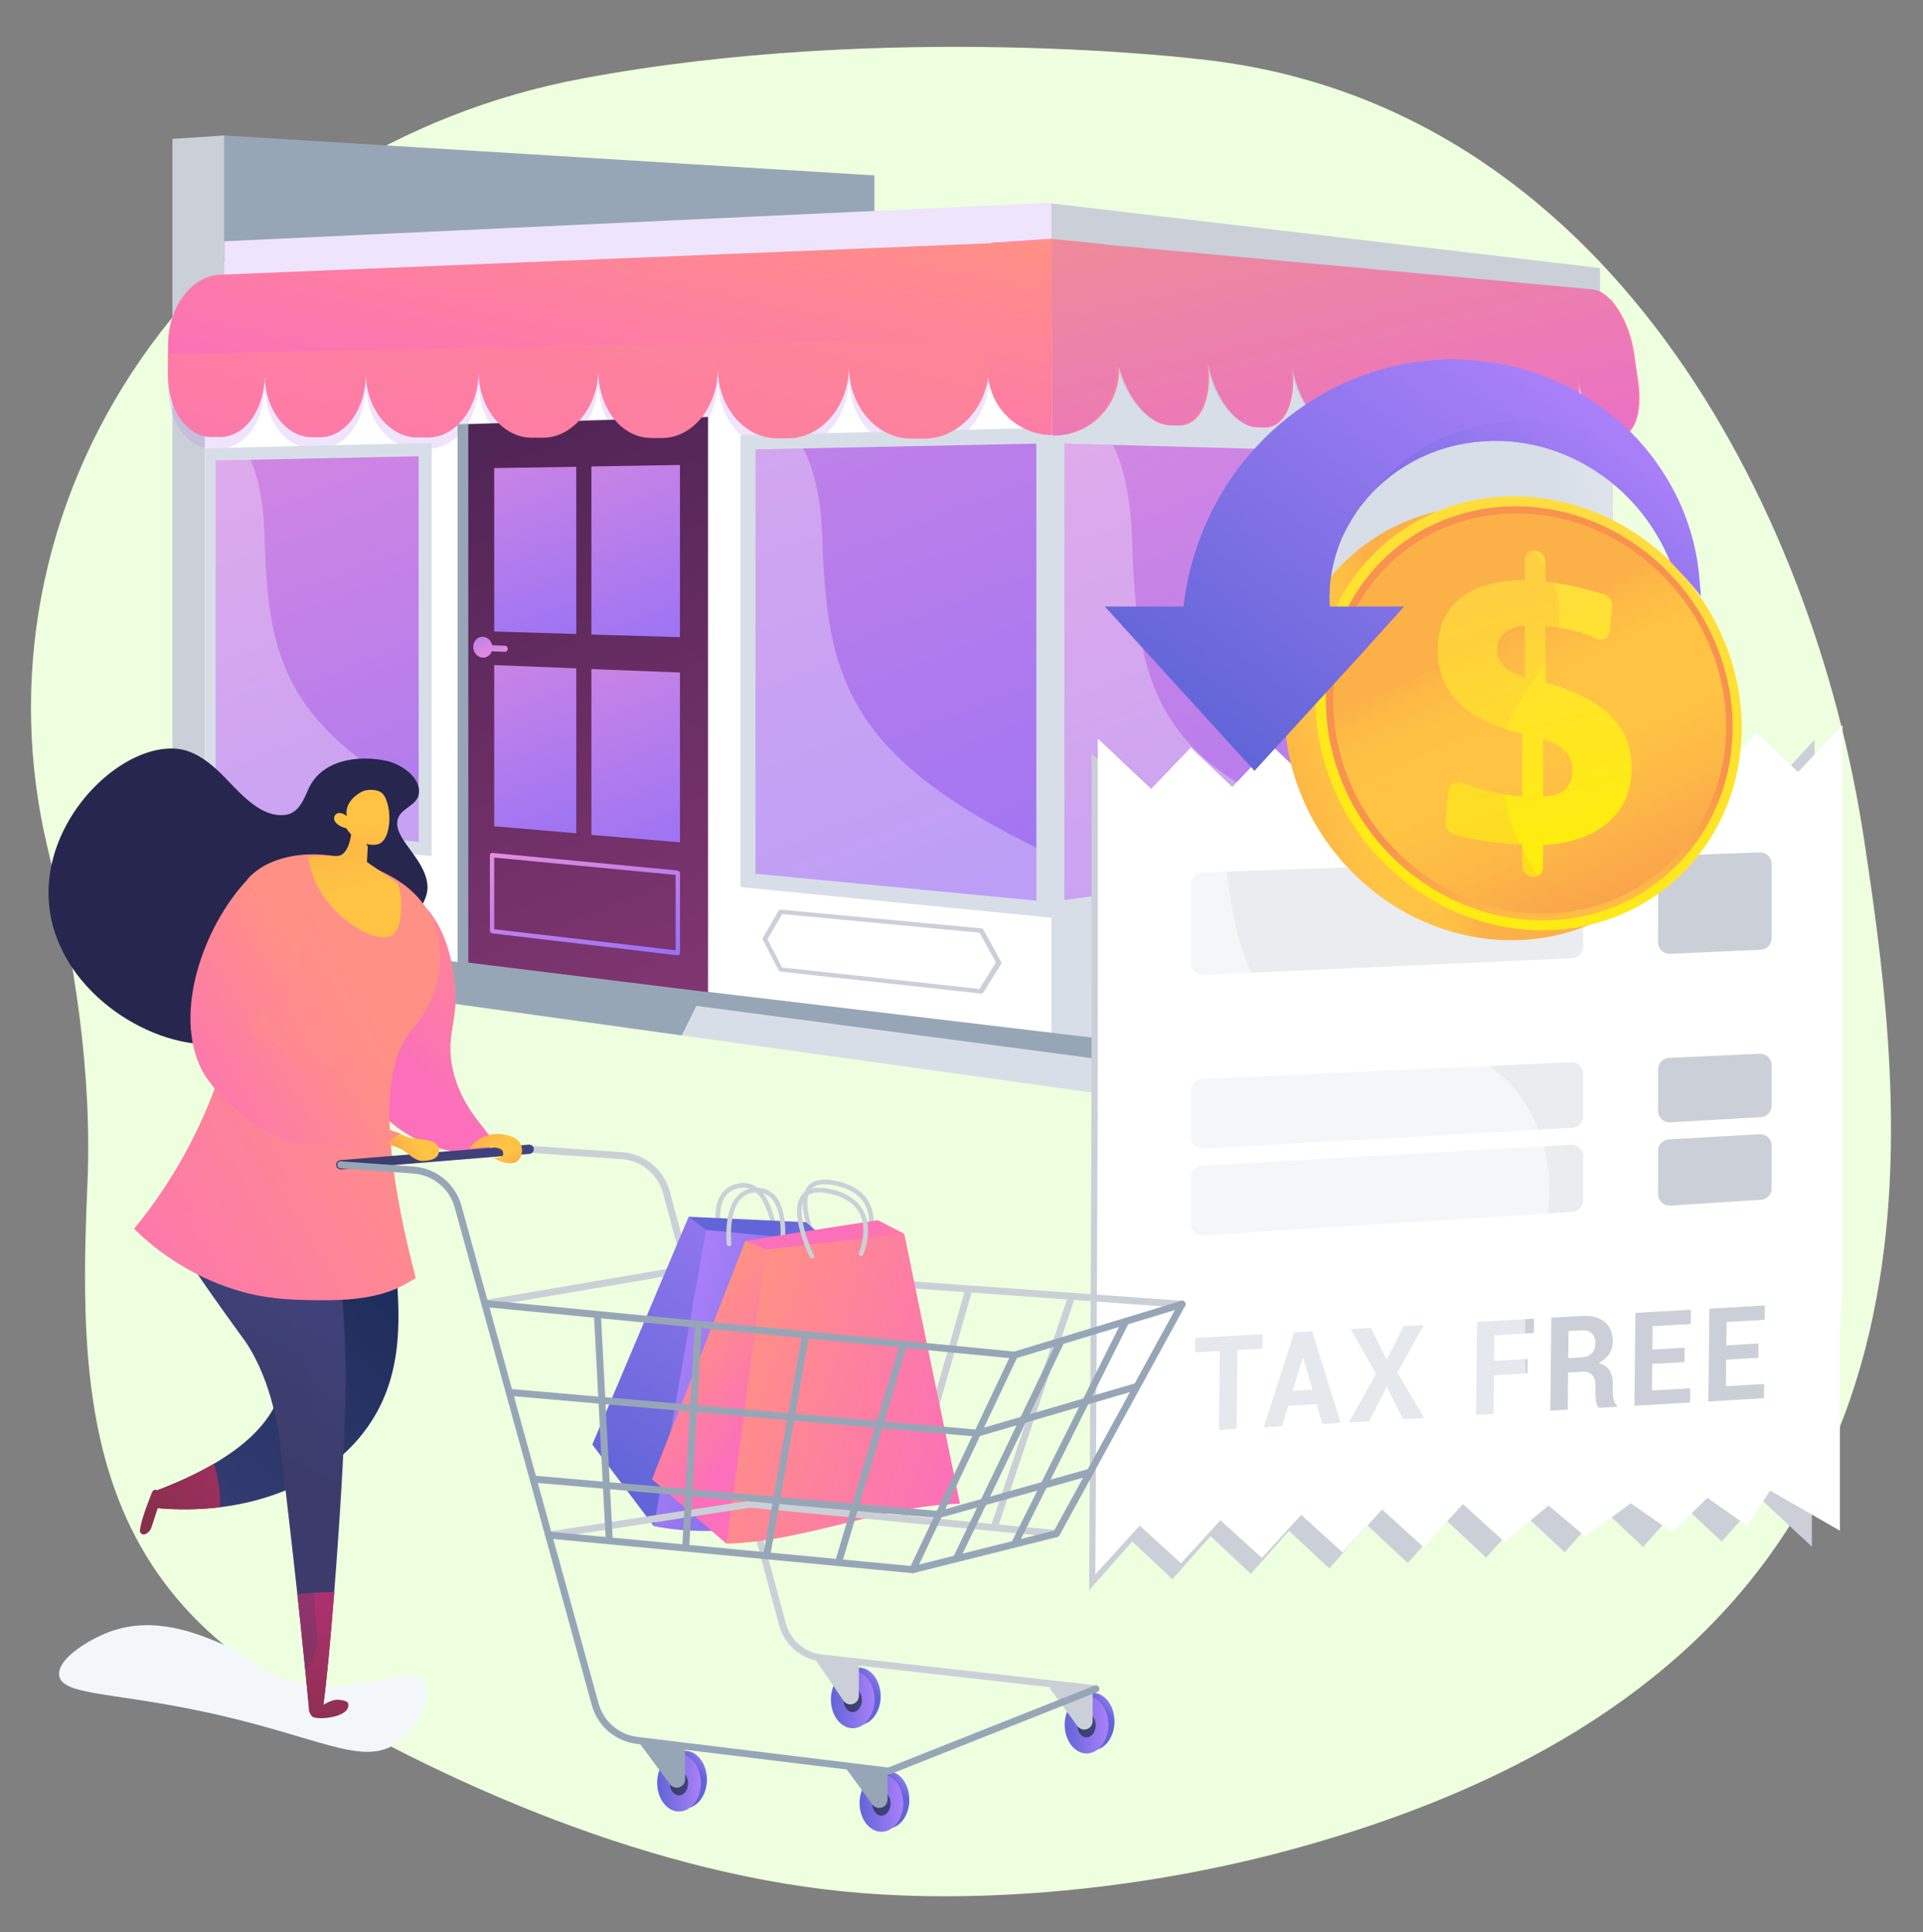 <svg width="200" height="201" viewBox="0 0 200 201" fill="none" xmlns="http://www.w3.org/2000/svg">
<rect x="0" y="0" width="200" height="201" fill="#808080" stroke="none"/>
<path d="M193.987 140.339C188.352 162.005 172.485 182.071 134.051 192.452C120.163 196.205 103.999 198.048 89.59 196.91C68.383 195.233 46.156 185.66 28.492 174.806C16.268 167.294 11.403 157.159 9.68 145.702C8.614 138.617 8.749 131.029 9.089 123.243C9.601 111.53 7.739 99.735 4.982 88.338C0.739 70.79 4.234 52.383 14.702 37.289C25.171 22.194 41.712 11.692 60.58 8.163C92.366 2.22 124.613 6.142 124.613 6.142C167.085 10.553 188.583 52.719 193.827 87.04C196.225 102.726 198.731 122.099 193.987 140.339Z" fill="#EEFFDF"/>
<path d="M23.324 14.094L90.939 18.245V23.878L23.324 26.776V14.094Z" fill="#97A6B7"/>
<path d="M167.762 98.981L109.357 111.289V25.044L167.762 31.105V98.981Z" fill="url(#paint0_linear_601_10322)"/>
<path d="M166.415 30.959L109.357 25.044V21.159L166.415 27.883V30.959Z" fill="#CBD0D8"/>
<path d="M109.359 29.664L23.324 32.212V25.099L109.359 21.085V29.664Z" fill="white"/>
<path d="M23.323 99.591L17.932 98.826V14.447L23.323 14.094V99.591Z" fill="#CBD0D8"/>
<path opacity="0.2" d="M23.323 99.591L17.932 98.826V14.447L23.323 14.094V99.591Z" fill="#CBD0D8"/>
<path d="M109.357 110.933L21.301 99.371V35.611L109.357 33.716V110.933Z" fill="white"/>
<path opacity="0.2" d="M109.359 29.664L23.324 32.212V25.099L109.359 21.085V29.664Z" fill="#AD7AEE"/>
<path d="M113.998 113.698L15.685 100.016V97.107L113.944 110.059L113.998 113.698Z" fill="#D8DEE8"/>
<g opacity="0.2">
<path d="M109.591 26.347V26.199L22.895 29.741C19.893 29.864 17.482 33.123 17.482 37.031V40.538L102.892 39.387V35.104C102.892 30.882 105.524 27.26 109.591 26.347Z" fill="#AD7AEE"/>
<path d="M17.482 37.992V40.297C17.482 43.776 19.436 46.616 21.993 46.621L22.897 46.625C25.501 46.631 27.531 43.728 27.531 40.157V37.791L17.482 37.992Z" fill="#AD7AEE"/>
<path d="M27.531 37.791V40.157C27.531 43.727 29.748 46.641 32.445 46.647L33.251 46.649C35.998 46.655 38.058 43.671 38.058 40.002V37.571L27.531 37.791Z" fill="#AD7AEE"/>
<path d="M38.057 37.571V40.002C38.057 43.671 40.515 46.665 43.363 46.671L44.504 46.672C47.406 46.678 49.779 43.61 49.779 39.839V37.34L38.057 37.571Z" fill="#AD7AEE"/>
<path d="M49.779 37.34V39.839C49.779 43.61 52.274 46.689 55.286 46.696L56.441 46.699C59.512 46.706 62.22 43.55 62.22 39.668V37.095L49.779 37.34Z" fill="#AD7AEE"/>
<path d="M62.221 37.095V39.668C62.221 43.55 64.567 46.718 67.757 46.725L68.811 46.73C72.066 46.737 74.661 43.488 74.661 39.492V36.843L62.221 37.095Z" fill="#AD7AEE"/>
<path d="M74.662 36.844V39.492C74.662 43.489 77.403 46.749 80.788 46.757L81.954 46.759C85.409 46.767 88.299 43.416 88.299 39.296V36.566L74.662 36.844Z" fill="#AD7AEE"/>
<path d="M88.299 36.566V39.296C88.299 43.416 91.153 46.779 94.75 46.787L96.127 46.79C99.802 46.798 102.893 43.342 102.893 39.093V36.277L88.299 36.566Z" fill="#AD7AEE"/>
</g>
<path d="M15.703 97.136L17.13 96.444L113.93 107.967L113.959 110.117L15.703 97.136Z" fill="#97A6B7"/>
<path d="M170.459 99.446L113.985 113.694L113.926 107.973L170.459 97.107V99.446Z" fill="#CBD0D8"/>
<path d="M170.55 97.107L113.937 110.114L113.898 107.969L167.778 96.382L170.55 97.107Z" fill="#97A6B7"/>
<path d="M47.584 44.125V100.128L72.743 103.204V43.373L47.584 44.125Z" fill="#97A6B7"/>
<path d="M21.303 86.753V46.633L44.889 46.064V89.049L21.303 86.753Z" fill="#D8DEE8"/>
<path d="M43.541 47.463V87.567L22.426 85.554V47.896L43.541 47.463Z" fill="url(#paint1_linear_601_10322)"/>
<path opacity="0.3" d="M43.541 82.986V87.567L22.426 85.554V47.896L26.048 47.821C26.835 49.54 27.413 52.162 27.511 55.77C27.834 67.572 29.239 74.576 42.63 82.424C42.967 82.621 42.867 82.8 43.541 82.986Z" fill="white"/>
<path d="M77.012 92.269V45.275L109.359 44.485V95.458L77.012 92.269Z" fill="#D8DEE8"/>
<path d="M107.786 93.674L78.584 90.88V46.746L107.786 46.143V93.674Z" fill="url(#paint2_linear_601_10322)"/>
<path opacity="0.3" d="M107.786 88.246V93.674L78.584 90.879V46.746L83.526 46.644C84.611 48.66 85.392 51.74 85.528 55.979C85.974 69.85 87.882 78.098 106.54 87.563C107.013 87.803 107.562 88.022 107.786 88.246Z" fill="white"/>
<path d="M48.073 100.128L45.08 104.105L70.906 107.699L73.128 103.204L48.073 100.128Z" fill="#97A6B7"/>
<path d="M109.357 95.547V44.551L137.661 45.471V91.556L109.357 95.547Z" fill="#D8DEE8"/>
<path d="M136.313 90.12L110.705 93.61V46.137L136.313 46.841V90.12Z" fill="url(#paint3_linear_601_10322)"/>
<path opacity="0.3" d="M136.313 85.233V90.12L110.705 93.61V46.137L115.763 46.275C116.811 48.465 117.607 51.656 117.736 56.025C118.157 70.274 119.902 78.493 135.425 84.797C135.779 84.94 136.313 85.073 136.313 85.233Z" fill="white"/>
<path d="M40.241 91.103C40.207 91.032 40.139 90.983 40.064 90.976L24.65 89.537C24.582 89.531 24.519 89.566 24.488 89.627L23.259 92.093C23.234 92.145 23.234 92.209 23.259 92.266L24.488 94.98C24.519 95.048 24.582 95.096 24.65 95.103L40.06 96.792C40.135 96.801 40.203 96.765 40.237 96.701L41.593 94.131C41.622 94.077 41.622 94.009 41.593 93.95L40.241 91.103ZM39.938 96.378L24.762 94.732L23.622 92.216L24.762 89.932L39.942 91.366L41.191 93.999L39.938 96.378Z" fill="#CBD0D8"/>
<path d="M104.125 100.063L102.289 96.715C102.243 96.632 102.15 96.573 102.049 96.564L81.209 94.618C81.117 94.609 81.033 94.649 80.992 94.72L79.337 97.553C79.302 97.612 79.302 97.686 79.336 97.752L80.978 100.92C81.019 100.999 81.103 101.056 81.195 101.066L102.028 103.349C102.13 103.36 102.223 103.321 102.27 103.247L104.125 100.275C104.164 100.212 104.164 100.133 104.125 100.063ZM101.864 102.863L81.346 100.637L79.822 97.702L81.358 95.077L101.881 97.016L103.578 100.113L101.864 102.863Z" fill="#CBD0D8"/>
<path d="M73.639 103.204L48.705 100.128V44.125L73.639 43.373V103.204Z" fill="url(#paint4_linear_601_10322)"/>
<path d="M59.934 65.946L51.398 65.688V48.691L59.934 48.553V65.946Z" fill="url(#paint5_linear_601_10322)"/>
<path d="M70.718 66.273L61.508 66.004V48.519L70.718 48.365V66.273Z" fill="url(#paint6_linear_601_10322)"/>
<path d="M59.934 86.675L51.398 85.944V69.18L59.934 69.52V86.675Z" fill="url(#paint7_linear_601_10322)"/>
<path d="M70.718 87.615L61.508 86.844V69.597L70.718 69.953V87.615Z" fill="url(#paint8_linear_601_10322)"/>
<path d="M50.264 67.372C50.264 67.211 50.367 67.084 50.516 67.09L52.527 67.162C52.673 67.168 52.8 67.302 52.8 67.462V67.518C52.8 67.678 52.665 67.803 52.519 67.799L50.524 67.73C50.376 67.725 50.264 67.59 50.264 67.428V67.372Z" fill="url(#paint9_linear_601_10322)"/>
<path d="M49.217 67.285C49.217 66.685 49.666 66.216 50.217 66.237C50.767 66.258 51.212 66.758 51.212 67.355C51.212 67.951 50.767 68.42 50.217 68.403C49.666 68.385 49.217 67.885 49.217 67.285Z" fill="url(#paint10_linear_601_10322)"/>
<path d="M70.719 99.167C70.719 99.29 70.531 99.379 70.418 99.366L51.252 97.093C51.149 97.081 50.951 96.976 50.951 96.859V88.911C50.951 88.794 51.102 88.707 51.204 88.717L70.384 90.539C70.498 90.55 70.719 90.659 70.719 90.783L70.719 99.167ZM51.401 96.654L70.27 98.847V91.006L51.401 89.203V96.654Z" fill="url(#paint11_linear_601_10322)"/>
<path d="M109.367 25.042V45.264C105.631 45.19 102.653 42.09 102.747 38.336L102.749 38.224L17.482 39.371V35.865C17.482 31.959 19.893 28.699 22.896 28.576L103.075 25.3L109.367 25.042Z" fill="url(#paint12_linear_601_10322)"/>
<path d="M109.592 25.033V25.181C109.516 25.199 109.441 25.217 109.367 25.238V25.042L109.592 25.033Z" fill="url(#paint13_linear_601_10322)"/>
<path d="M17.482 36.826V39.132C17.482 42.61 19.436 45.45 21.993 45.456L22.897 45.459C25.501 45.465 27.531 42.562 27.531 38.992V36.626L17.482 36.826Z" fill="url(#paint14_linear_601_10322)"/>
<path d="M27.531 36.626V38.992C27.531 42.562 29.748 45.475 32.445 45.481L33.251 45.483C35.998 45.489 38.058 42.505 38.058 38.837V36.406L27.531 36.626Z" fill="url(#paint15_linear_601_10322)"/>
<path d="M38.057 36.406V38.837C38.057 42.505 40.515 45.499 43.363 45.506L44.504 45.507C47.406 45.513 49.779 42.444 49.779 38.673V36.174L38.057 36.406Z" fill="url(#paint16_linear_601_10322)"/>
<path d="M49.781 36.174V38.673C49.781 42.444 52.276 45.524 55.288 45.531L56.443 45.534C59.514 45.541 62.222 42.385 62.222 38.503V35.93L49.781 36.174Z" fill="url(#paint17_linear_601_10322)"/>
<path d="M62.221 35.93V38.503C62.221 42.385 64.567 45.553 67.757 45.56L68.811 45.564C72.066 45.571 74.661 42.323 74.661 38.327V35.678L62.221 35.93Z" fill="url(#paint18_linear_601_10322)"/>
<path d="M74.662 35.678V38.327C74.662 42.323 77.403 45.584 80.788 45.591L81.954 45.593C85.409 45.601 88.299 42.25 88.299 38.13V35.4L74.662 35.678Z" fill="url(#paint19_linear_601_10322)"/>
<path d="M88.299 35.4V38.131C88.299 42.251 91.153 45.613 94.75 45.621L96.127 45.624C99.802 45.633 102.893 42.177 102.893 37.928V35.111L88.299 35.4Z" fill="url(#paint20_linear_601_10322)"/>
<path d="M116.19 37.333H116.185L116.141 37.064C116.156 37.154 116.172 37.243 116.19 37.333Z" fill="url(#paint21_linear_601_10322)"/>
<path d="M168.424 45.342L167.865 45.331C166.292 45.293 164.688 42.775 164.174 39.666C164.16 39.592 164.149 39.517 164.138 39.443C164.149 39.518 164.16 39.592 164.167 39.666C164.565 42.773 163.583 45.23 161.945 45.192L161.445 45.181C159.776 45.14 158.129 42.548 157.588 39.345C157.574 39.268 157.561 39.19 157.549 39.111C157.561 39.19 157.572 39.268 157.581 39.345C157.994 42.543 156.876 45.073 155.141 45.03L154.427 45.012C152.653 44.969 150.786 42.289 150.211 38.987C150.195 38.907 150.184 38.828 150.17 38.747C150.184 38.828 150.195 38.909 150.202 38.987C150.642 42.287 149.512 44.898 147.663 44.853L146.938 44.835C145.049 44.79 142.942 42.018 142.331 38.603C142.315 38.523 142.301 38.442 142.288 38.361C142.301 38.442 142.313 38.522 142.324 38.603C142.796 42.013 141.765 44.716 139.794 44.669L139.127 44.653C137.11 44.606 135.037 41.748 134.397 38.219C134.381 38.136 134.365 38.051 134.352 37.965C134.365 38.051 134.379 38.134 134.39 38.217C134.879 41.742 133.622 44.523 131.517 44.473L130.771 44.455C128.617 44.406 126.321 41.443 125.636 37.792H125.629C126.148 41.438 124.836 44.316 122.581 44.262L121.698 44.242C119.541 44.19 117.25 41.515 116.361 38.084C116.372 38.242 116.379 38.399 116.379 38.556C116.379 42.242 113.384 45.306 109.617 45.306C109.57 45.306 109.442 45.221 109.395 45.221L109.348 24.847L109.608 24.865L114.851 25.408L114.856 25.447L165.643 30.114C167.53 30.29 169.458 33.288 169.968 36.815L170.091 37.678L170.378 39.657L170.392 39.754C170.403 39.825 170.412 39.897 170.419 39.969C170.803 42.988 169.967 45.38 168.424 45.342Z" fill="url(#paint22_linear_601_10322)"/>
<path d="M134.397 38.219L134.39 38.217C134.379 38.134 134.365 38.051 134.352 37.965C134.365 38.051 134.381 38.136 134.397 38.219Z" fill="url(#paint23_linear_601_10322)"/>
<path d="M142.33 38.603H142.323C142.312 38.522 142.301 38.441 142.287 38.361C142.301 38.441 142.314 38.522 142.33 38.603Z" fill="url(#paint24_linear_601_10322)"/>
<path d="M150.21 38.987H150.201C150.195 38.909 150.183 38.828 150.17 38.747C150.183 38.828 150.195 38.907 150.21 38.987Z" fill="url(#paint25_linear_601_10322)"/>
<path d="M157.589 39.345H157.582C157.573 39.268 157.562 39.19 157.551 39.111C157.562 39.19 157.575 39.268 157.589 39.345Z" fill="url(#paint26_linear_601_10322)"/>
<path d="M164.173 39.666H164.166C164.159 39.592 164.148 39.518 164.137 39.444C164.148 39.518 164.159 39.592 164.173 39.666Z" fill="url(#paint27_linear_601_10322)"/>
<path d="M170.422 39.969H170.418C170.411 39.897 170.402 39.825 170.391 39.753L170.422 39.969Z" fill="url(#paint28_linear_601_10322)"/>
<path d="M116.36 38.083C116.295 37.836 116.239 37.587 116.189 37.333L116.279 37.338L116.347 37.897C116.353 37.96 116.358 38.02 116.36 38.083Z" fill="url(#paint29_linear_601_10322)"/>
<path d="M109.366 24.835V25.042L103.074 25.3L103.076 25.249L109.366 24.835Z" fill="url(#paint30_linear_601_10322)"/>
<path d="M116.19 37.296H116.185L116.141 37.026C116.156 37.116 116.172 37.206 116.19 37.296Z" fill="url(#paint31_linear_601_10322)"/>
<path opacity="0.2" d="M170.234 39.893H170.238L169.782 36.739C169.272 33.212 167.345 30.213 165.458 30.04L109.553 24.901V24.905L109.404 24.89V45.322C113.362 45.284 116.447 41.865 116.068 37.916L115.962 37.029L116 37.258H116.005C116.735 41.041 119.204 44.111 121.513 44.165L122.396 44.188C124.651 44.239 125.963 41.362 125.444 37.718H125.451C126.138 41.366 128.432 44.329 130.586 44.381L131.332 44.399C133.436 44.448 134.692 41.667 134.202 38.143H134.209C134.852 41.672 136.925 44.531 138.942 44.579L139.609 44.592C141.579 44.639 142.608 41.939 142.136 38.527L142.143 38.529C142.759 41.944 144.861 44.716 146.753 44.761L147.478 44.779C149.327 44.821 150.455 42.211 150.019 38.911H150.026C150.601 42.215 152.467 44.895 154.242 44.938L154.954 44.956C156.693 44.996 157.807 42.469 157.396 39.268L157.403 39.27C157.944 42.471 159.591 45.066 161.259 45.104L161.76 45.115C163.398 45.156 164.38 42.696 163.982 39.589H163.989C164.503 42.7 166.105 45.219 167.68 45.255L168.239 45.268C169.782 45.304 170.618 42.912 170.234 39.893Z" fill="#AD7AEE"/>
<path d="M188.704 76.96V84.35C188.468 85.009 188.444 85.489 188.444 85.489C188.444 85.489 188.444 116.663 188.444 139.732V160.874L183.061 155.867L180.239 159.03L179.062 160.347L174.873 156.428L170.896 160.908L166.708 156.987L162.734 161.466L158.546 157.548L154.574 162.027L150.387 158.108L146.414 162.585L142.227 158.667L138.25 163.146L134.063 159.227L130.091 163.707L125.903 159.783L121.931 164.265L117.757 160.343L113.273 165.414C113.273 165.414 113.533 125.69 113.533 102.621V78.378L118.916 83.609L121.738 80.563L122.913 79.295L127.105 83.39L131.079 79.076L135.269 83.168L139.241 78.854L143.429 82.946L147.403 78.632L151.591 82.727L155.563 78.413L159.75 82.505L163.727 78.191L167.912 82.283L171.887 77.969L176.074 82.066L180.046 77.75L184.218 81.845L188.704 76.96Z" fill="#CBD0D8"/>
<path d="M191.629 82.812V134.286C191.544 135.681 191.456 136.981 191.361 138.194C191.361 115.124 191.361 83.951 191.361 83.951C191.361 83.951 191.387 83.47 191.629 82.812Z" fill="white"/>
<path d="M191.628 75.422V82.812C191.386 83.47 191.36 83.951 191.36 83.951C191.36 83.951 191.36 115.124 191.36 138.194V159.218L184.101 155.044L181.695 158.69L177.577 155.794L173.94 159.374L169.609 156.372L164.873 159.81L161.064 156.603L156.466 160.37L152.152 156.452L148.06 160.929L143.745 157.01L139.648 161.49L135.334 157.571L131.242 162.05L126.928 158.127L122.835 162.608L118.535 158.687L113.916 163.758C113.916 163.758 114.184 124.152 114.184 101.082V76.84L119.729 82.071L122.637 79.024L123.847 77.756L128.165 81.851L132.26 77.537L136.577 81.629L140.669 77.315L144.983 81.408L149.078 77.094L153.392 81.188L157.485 76.874L161.799 80.967L165.896 76.653L170.208 80.745L174.302 76.431L178.616 80.528L182.709 76.211L187.007 80.306L191.628 75.422Z" fill="white"/>
<path d="M131.294 140.274L128.693 140.423L128.606 148.625L126.779 148.731L126.867 140.527L124.301 140.674L124.317 139.175L131.31 138.775L131.294 140.274Z" fill="#CBD0D8"/>
<path d="M136.929 146.053L133.98 146.223L133.345 148.35L131.439 148.46L134.611 138.587L136.479 138.48L139.428 147.997L137.524 148.107L136.929 146.053ZM134.446 144.672L136.501 144.553L135.532 141.196L135.495 141.198L134.446 144.672Z" fill="#CBD0D8"/>
<path d="M144.223 141.469L145.962 137.938L148.081 137.817L145.337 142.774L148.133 147.491L145.933 147.619L144.218 144.228L142.429 147.823L140.301 147.946L143.117 142.902L140.473 138.252L142.582 138.131L144.223 141.469Z" fill="#CBD0D8"/>
<path d="M158.855 142.852L155.378 143.053L155.335 147.073L153.518 147.179L153.621 137.501L159.55 137.162L159.534 138.657L155.422 138.892L155.394 141.557L158.871 141.357L158.855 142.852Z" fill="#CBD0D8"/>
<path d="M163.094 142.76L163.053 146.625L161.238 146.731L161.342 137.059L164.473 136.88C165.505 136.821 166.308 137.027 166.884 137.496C167.461 137.965 167.744 138.648 167.734 139.547C167.729 140.042 167.601 140.478 167.351 140.852C167.101 141.227 166.739 141.539 166.264 141.788C166.797 141.925 167.178 142.184 167.407 142.564C167.637 142.945 167.749 143.425 167.743 144.004L167.735 144.715C167.732 144.985 167.763 145.265 167.828 145.555C167.894 145.846 168.008 146.057 168.172 146.189L168.171 146.328L166.302 146.437C166.138 146.305 166.033 146.076 165.99 145.751C165.945 145.427 165.925 145.112 165.928 144.806L165.936 144.122C165.941 143.64 165.821 143.272 165.578 143.018C165.335 142.765 164.987 142.651 164.536 142.677L163.094 142.76ZM163.11 141.266L164.396 141.192C164.906 141.162 165.286 141.026 165.537 140.781C165.788 140.537 165.916 140.189 165.92 139.737C165.925 139.294 165.803 138.95 165.556 138.703C165.308 138.456 164.942 138.347 164.457 138.374L163.14 138.45L163.11 141.266Z" fill="#CBD0D8"/>
<path d="M175.189 141.678L171.84 141.871L171.81 144.632L175.791 144.401L175.775 145.887L169.982 146.223L170.086 136.56L175.866 136.23L175.85 137.722L171.881 137.949L171.855 140.378L175.204 140.186L175.189 141.678Z" fill="#CBD0D8"/>
<path d="M182.876 141.235L179.532 141.428L179.503 144.186L183.478 143.956L183.462 145.441L177.678 145.776L177.781 136.12L183.553 135.79L183.537 137.282L179.574 137.509L179.548 139.936L182.892 139.743L182.876 141.235Z" fill="#CBD0D8"/>
<path d="M183.018 109.608L173.582 110.034C172.947 110.062 172.447 110.585 172.447 111.221V115.551C172.447 116.234 173.021 116.776 173.702 116.737L183.138 116.206C183.767 116.17 184.259 115.65 184.259 115.019V110.795C184.259 110.118 183.694 109.578 183.018 109.608Z" fill="#CBD0D8"/>
<path d="M183.004 117.978L173.568 118.51C172.939 118.545 172.447 119.066 172.447 119.696V124.218C172.447 124.904 173.026 125.448 173.711 125.404L183.147 124.801C183.772 124.761 184.259 124.243 184.259 123.616V119.164C184.259 118.482 183.685 117.94 183.004 117.978Z" fill="#CBD0D8"/>
<path d="M184.259 97.605V89.856C184.259 89.183 183.701 88.644 183.028 88.668L173.593 89.008C172.953 89.031 172.447 89.556 172.447 90.195V98.03C172.447 98.707 173.012 99.247 173.689 99.217L183.124 98.791C183.759 98.763 184.259 98.24 184.259 97.605Z" fill="#CBD0D8"/>
<g opacity="0.4">
<path d="M163.411 110.492L124.99 112.225C124.355 112.253 123.855 112.776 123.855 113.411V118.29C123.855 118.972 124.429 119.515 125.11 119.476L163.531 117.31C164.16 117.275 164.652 116.754 164.652 116.124V111.679C164.652 111.002 164.087 110.462 163.411 110.492Z" fill="#CBD0D8"/>
<path d="M163.397 119.083L124.977 121.249C124.347 121.284 123.855 121.805 123.855 122.435V127.32C123.855 128.006 124.435 128.549 125.119 128.506L163.54 126.053C164.165 126.013 164.652 125.494 164.652 124.867V120.269C164.652 119.587 164.079 119.045 163.397 119.083Z" fill="#CBD0D8"/>
<path d="M164.652 98.488V90.561C164.652 89.889 164.094 89.35 163.422 89.374L125.001 90.757C124.362 90.78 123.855 91.305 123.855 91.945V100.221C123.855 100.898 124.421 101.438 125.097 101.408L163.518 99.675C164.153 99.647 164.652 99.124 164.652 98.488Z" fill="#CBD0D8"/>
</g>
<path opacity="0.5" d="M159.627 130.828C163.839 121.519 159.053 109.471 148.642 108.764C138.231 108.057 129.422 109.296 127.595 90.471C127.047 84.816 125.092 81.247 122.636 79.025L119.729 82.071L114.183 76.84C114.183 78.929 114.183 155.341 114.183 155.341C114.183 155.341 114.157 155.822 113.916 156.481L160.135 152.962C158.311 146.664 158.103 134.195 159.627 130.828Z" fill="white"/>
<path d="M177.905 76.726C177.905 88.721 168.526 98.156 156.538 97.788C144.063 97.405 133.57 86.631 133.57 73.737C133.57 60.844 144.063 51.484 156.538 52.783C168.526 54.031 177.905 64.731 177.905 76.726Z" fill="url(#paint32_linear_601_10322)"/>
<path d="M181.143 75.692C181.143 87.686 171.764 97.122 159.776 96.754C147.301 96.371 136.809 85.596 136.809 72.703C136.809 59.809 147.301 50.45 159.776 51.749C171.764 52.997 181.143 63.697 181.143 75.692Z" fill="url(#paint33_linear_601_10322)"/>
<path d="M180.203 75.628C180.203 87.095 171.229 96.1 159.777 95.729C147.881 95.344 137.893 85.061 137.893 72.776C137.893 60.491 147.881 51.555 159.777 52.774C171.228 53.947 180.203 64.162 180.203 75.628Z" fill="url(#paint34_linear_601_10322)"/>
<path d="M179.528 75.583C179.528 86.671 170.845 95.368 159.777 94.997C148.294 94.611 138.664 84.68 138.664 72.828C138.664 60.976 148.294 52.343 159.777 53.506C170.845 54.627 179.528 64.495 179.528 75.583Z" fill="url(#paint35_linear_601_10322)"/>
<path d="M159.663 57.278C160.252 57.334 160.729 57.864 160.729 58.462V60.504C161.907 60.635 163.086 60.84 164.267 61.118C165.138 61.322 166.003 61.566 166.862 61.849C167.377 62.018 167.728 62.538 167.675 63.074L167.425 65.634C167.358 66.313 166.687 66.712 166.055 66.43C165.489 66.178 164.908 65.961 164.314 65.781C163.276 65.467 162.182 65.263 161.03 65.168L160.729 65.143V70.99C163.802 71.849 166.058 73.006 167.516 74.46C168.968 75.908 169.691 77.712 169.691 79.878C169.691 82.22 168.891 84.096 167.286 85.51C165.672 86.932 163.41 87.732 160.484 87.905V90.158C160.484 90.757 160.007 91.223 159.417 91.2L159.399 91.199C158.808 91.175 158.328 90.669 158.328 90.069V87.846L157.853 87.825C156.482 87.763 155.168 87.623 153.913 87.405C152.983 87.243 152.075 87.034 151.19 86.778C150.654 86.624 150.286 86.113 150.335 85.565L150.63 82.274C150.694 81.563 151.409 81.149 152.085 81.416C152.874 81.727 153.672 81.989 154.48 82.202C155.74 82.534 157.016 82.747 158.309 82.842L158.328 76.338C155.379 75.608 153.171 74.527 151.72 73.096C150.263 71.657 149.531 69.816 149.531 67.578C149.531 65.261 150.324 63.473 151.904 62.218C153.476 60.97 155.711 60.349 158.594 60.35V58.263C158.594 57.663 159.073 57.222 159.663 57.278ZM158.594 65.082C157.682 65.149 156.971 65.399 156.463 65.834C155.953 66.269 155.698 66.854 155.698 67.589C155.698 68.284 155.934 68.866 156.405 69.333C156.876 69.799 157.606 70.171 158.594 70.449V65.082ZM160.484 76.859V82.823C161.475 82.825 162.235 82.588 162.765 82.114C163.295 81.64 163.559 80.971 163.559 80.106C163.559 79.318 163.313 78.664 162.821 78.144C162.328 77.623 161.55 77.195 160.484 76.859Z" fill="url(#paint36_linear_601_10322)"/>
<path opacity="0.3" d="M156.202 78.298C156.87 71.707 162.927 68.917 162.137 62.854C161.649 59.117 158.817 55.968 155.658 53.509C146.075 54.514 138.664 62.449 138.664 72.828C138.664 84.68 148.294 94.611 159.777 94.997C160.891 95.034 161.98 94.976 163.039 94.837C158.479 90.299 155.629 83.961 156.202 78.298Z" fill="url(#paint37_linear_601_10322)"/>
<path d="M176.877 61.894V61.987C176.058 60.868 174.59 59.314 173.711 58.414C173.695 58.374 173.667 58.335 173.651 58.295C173.161 57.119 172.499 55.845 171.635 54.574C170.777 53.3 169.687 52.045 168.416 50.89C168.264 50.74 168.088 50.608 167.925 50.466C167.842 50.397 167.758 50.326 167.674 50.257L167.551 50.151C167.507 50.116 167.463 50.085 167.42 50.051C167.245 49.919 167.071 49.785 166.895 49.651L166.764 49.55L166.626 49.456C166.535 49.393 166.443 49.33 166.352 49.268C165.992 49.007 165.603 48.781 165.224 48.542C165.031 48.426 164.828 48.32 164.632 48.21C164.534 48.155 164.435 48.099 164.335 48.045C164.234 47.994 164.131 47.943 164.03 47.893C162.406 47.072 160.634 46.479 158.816 46.152C158.589 46.115 158.362 46.077 158.133 46.04C157.904 46.008 157.673 45.988 157.446 45.962L157.102 45.923L156.756 45.904L156.411 45.883C156.296 45.877 156.183 45.865 156.067 45.868C155.838 45.867 155.608 45.864 155.378 45.863C155.321 45.863 155.26 45.86 155.208 45.863L155.055 45.871L154.748 45.888L154.444 45.903C154.417 45.904 154.398 45.904 154.363 45.907L154.05 45.93L153.633 45.959L153.32 45.983L153.267 45.986L153.249 45.987C153.249 45.989 153.14 45.987 153.322 45.991L152.647 46.09C152.536 46.108 152.424 46.118 152.312 46.143L151.981 46.21L151.65 46.275L151.485 46.308C151.43 46.319 151.376 46.335 151.322 46.348C151.106 46.403 150.889 46.457 150.674 46.513C150.565 46.536 150.46 46.574 150.354 46.605L150.038 46.705L149.722 46.8L149.413 46.913C149.207 46.99 149.001 47.058 148.801 47.14C148.602 47.224 148.402 47.309 148.204 47.394C146.63 48.094 145.215 48.999 144.011 50.032L143.784 50.222L143.569 50.424C143.426 50.558 143.278 50.685 143.143 50.822C143.137 50.827 143.132 50.834 143.126 50.839C142.862 51.112 142.594 51.37 142.356 51.653C142.293 51.722 142.231 51.792 142.17 51.862L142.076 51.965L141.99 52.075C141.874 52.218 141.759 52.362 141.645 52.504C141.616 52.539 141.586 52.573 141.558 52.609L141.479 52.719C141.426 52.793 141.373 52.867 141.32 52.938C141.217 53.086 141.105 53.221 141.013 53.373C140.231 54.544 139.635 55.714 139.23 56.831C138.822 57.945 138.579 58.99 138.44 59.913C138.425 60.029 138.41 60.143 138.394 60.255C138.382 60.367 138.359 60.475 138.355 60.584C138.337 60.802 138.319 61.009 138.302 61.207C138.29 61.408 138.29 61.601 138.282 61.783C138.279 61.874 138.273 61.963 138.272 62.048C138.275 62.136 138.277 62.221 138.279 62.303C138.281 62.468 138.283 62.624 138.286 62.769C138.284 62.81 138.291 62.831 138.294 62.859C138.297 62.886 138.301 62.913 138.304 62.939C138.309 62.99 138.316 62.983 138.321 63.03C138.324 63.07 138.329 63.089 138.332 63.089H146.037L141.355 68.279L130.472 80.182L114.906 63.089H123.091C123.102 63.089 123.115 62.948 123.128 62.838C123.16 62.601 123.194 62.369 123.231 62.087C123.252 61.947 123.271 61.815 123.293 61.664C123.305 61.591 123.315 61.52 123.327 61.443C123.338 61.367 123.348 61.285 123.363 61.218C123.421 60.935 123.48 60.637 123.544 60.319C123.578 60.16 123.61 59.999 123.645 59.833C123.683 59.667 123.727 59.498 123.772 59.325C123.861 58.98 123.947 58.617 124.055 58.243C124.17 57.872 124.289 57.487 124.412 57.087C124.472 56.886 124.55 56.688 124.623 56.483C124.696 56.282 124.772 56.075 124.85 55.864C125.485 54.196 126.352 52.38 127.512 50.554C128.667 48.727 130.138 46.907 131.885 45.22C132.096 45.003 132.331 44.805 132.556 44.598C132.671 44.496 132.785 44.393 132.899 44.29L133.074 44.136L133.252 43.988C133.492 43.793 133.734 43.595 133.975 43.397L134.158 43.25L134.347 43.109C134.475 43.015 134.601 42.921 134.729 42.827C135.228 42.445 135.766 42.099 136.299 41.744C136.568 41.571 136.847 41.409 137.124 41.242C137.261 41.16 137.401 41.078 137.54 40.993C137.683 40.916 137.826 40.839 137.968 40.762C140.246 39.514 142.762 38.567 145.374 38.001C145.701 37.937 146.03 37.871 146.357 37.806C146.685 37.746 147.019 37.703 147.349 37.653L147.845 37.583L148.345 37.534L148.843 37.486C149.01 37.471 149.174 37.452 149.342 37.446C149.674 37.431 150.008 37.391 150.341 37.376C150.423 37.372 150.508 37.341 150.591 37.341H150.841L151.339 37.369L151.836 37.385C152.002 37.385 152.168 37.407 152.333 37.416L153.322 37.475C153.547 37.479 153.4 37.481 153.457 37.482L153.483 37.486L153.535 37.492L153.638 37.506L153.847 37.531L154.261 37.583L154.469 37.609L154.572 37.622L154.7 37.639L155.224 37.716L155.749 37.796L156.008 37.837C156.094 37.851 156.17 37.87 156.252 37.886C156.571 37.954 156.891 38.023 157.21 38.09C157.37 38.121 157.526 38.167 157.683 38.208L158.155 38.333L158.623 38.458L159.085 38.605C159.392 38.704 159.7 38.798 160.001 38.905C160.301 39.018 160.6 39.13 160.898 39.242C163.266 40.183 165.426 41.439 167.284 42.901C167.401 42.991 167.517 43.082 167.632 43.172C167.746 43.266 167.857 43.361 167.968 43.457C168.191 43.647 168.414 43.829 168.628 44.023C169.051 44.42 169.472 44.8 169.857 45.212C169.956 45.313 170.052 45.415 170.15 45.514L170.294 45.664L170.432 45.82C170.616 46.028 170.797 46.235 170.976 46.44L171.111 46.595L171.239 46.754C171.323 46.86 171.408 46.966 171.491 47.071C171.657 47.283 171.832 47.484 171.981 47.703C172.83 48.849 173.549 50.01 174.143 51.154C174.433 51.71 174.692 52.264 174.92 52.81C175.626 54.479 176.079 56.068 176.364 57.483C176.396 57.66 176.43 57.835 176.462 58.007C176.492 58.178 176.528 58.345 176.548 58.513C176.593 58.846 176.637 59.166 176.678 59.473C176.713 59.782 176.732 60.08 176.758 60.362C176.768 60.502 176.782 60.639 176.79 60.775C176.795 60.908 176.823 61.039 176.829 61.168C176.836 61.423 176.877 61.668 176.877 61.894Z" fill="url(#paint38_linear_601_10322)"/>
<path opacity="0.4" d="M176.876 61.894V61.987C176.057 60.868 174.589 59.314 173.71 58.414C173.694 58.374 173.666 58.334 173.65 58.295C173.159 57.118 172.498 55.845 171.634 54.574C170.776 53.3 169.686 52.045 168.415 50.89C168.263 50.74 168.087 50.608 167.924 50.466C167.841 50.397 167.757 50.326 167.673 50.257L167.55 50.151C167.506 50.116 167.462 50.085 167.418 50.051C167.244 49.919 167.069 49.785 166.894 49.65L166.763 49.55L166.625 49.456C166.533 49.393 166.442 49.33 166.351 49.268C165.99 49.007 165.602 48.781 165.223 48.542C165.03 48.426 164.827 48.32 164.63 48.21C164.533 48.155 164.434 48.099 164.334 48.045C164.232 47.994 164.129 47.943 164.029 47.892C162.404 47.072 160.632 46.479 158.815 46.152C158.588 46.115 158.361 46.077 158.131 46.04C157.903 46.008 157.671 45.988 157.444 45.961L157.1 45.923L156.755 45.904L156.41 45.883C156.295 45.877 156.182 45.865 156.066 45.868C155.836 45.867 155.607 45.864 155.376 45.863C155.32 45.863 155.259 45.86 155.207 45.863L155.053 45.871L154.747 45.888L154.442 45.903C154.416 45.904 154.397 45.904 154.362 45.907L154.049 45.93L153.631 45.959L153.319 45.983L153.266 45.986L153.247 45.987C153.247 45.988 153.139 45.987 153.321 45.991L152.646 46.09C152.535 46.108 152.422 46.118 152.311 46.143L151.98 46.21L151.649 46.275L151.484 46.308C151.429 46.318 151.375 46.335 151.321 46.348C151.105 46.403 150.888 46.456 150.673 46.513C150.564 46.536 150.459 46.574 150.353 46.605L150.037 46.705L149.721 46.8L149.412 46.913C149.206 46.99 149 47.058 148.8 47.14C148.601 47.224 148.401 47.309 148.203 47.394C146.629 48.094 145.214 48.999 144.01 50.032L143.783 50.222L143.567 50.424C143.425 50.557 143.277 50.685 143.141 50.822C143.136 50.827 143.131 50.834 143.125 50.838C146.583 46.556 152.186 43.774 158.508 43.774C164.986 43.774 170.708 46.694 174.142 51.154C174.432 51.71 174.691 52.264 174.919 52.81C175.625 54.479 176.078 56.068 176.363 57.483C176.395 57.66 176.429 57.835 176.461 58.007C176.491 58.178 176.527 58.345 176.547 58.513C176.592 58.846 176.636 59.166 176.677 59.473C176.712 59.782 176.731 60.08 176.757 60.362C176.767 60.502 176.781 60.639 176.789 60.775C176.794 60.908 176.822 61.039 176.828 61.168C176.835 61.423 176.876 61.668 176.876 61.894Z" fill="url(#paint39_linear_601_10322)"/>
<path d="M11.396 169.735C16.087 167.995 20.701 169.98 23.172 171.043C26.624 172.529 26.107 173.251 28.732 174.314C36.032 177.273 42.592 172.727 44.107 174.969C45.01 176.306 43.763 179.532 41.49 181.184C37.658 183.967 33.291 180.547 20.555 177.913C11.452 176.029 6.512 176.293 6.162 174.314C5.861 172.616 9.174 170.558 11.396 169.735Z" fill="#F4F7FA"/>
<path d="M5.065 92.154C5.486 84.15 12.966 77.397 18.366 77.88C20.053 78.031 21.512 79.085 22.711 80.205C24.517 81.892 26.841 85.138 29.691 84.761C31.062 84.579 31.582 83.181 32.074 82.08C33.45 78.997 37.297 78.501 40.245 79.152C41.647 79.462 43.763 80.817 43.57 82.513C43.442 83.632 42.127 83.957 41.576 84.772C41.532 84.836 41.494 84.901 41.462 84.968C40.913 86.096 41.976 87.437 42.608 88.309C43.42 89.428 44.32 90.618 44.451 92.043C44.528 92.891 44.476 95.451 36.873 100.831C29.249 106.226 25.437 108.924 20.85 108.6C13.567 108.084 4.584 101.317 5.065 92.154Z" fill="#26264F"/>
<path d="M51.046 119.256C51.804 118.053 48.27 116.279 47.121 111.344C46.151 107.177 48.13 106.122 47.05 100.543C46.449 97.437 45.422 95.632 44.225 94.323C43.239 93.243 41.958 91.841 40.803 92.024C37.182 92.599 32.893 109.069 40.129 116.251C43.846 119.941 50.132 120.707 51.046 119.256Z" fill="url(#paint40_linear_601_10322)"/>
<path d="M36.171 117.639C40.136 118.835 40.757 126.52 41.139 131.249C41.57 136.574 42.05 142.507 38.644 147.821C34.36 154.505 25.488 157.778 16.062 156.84C16.16 156.231 16.258 155.623 16.356 155.015C26.029 151.322 28.671 147.173 29.337 144.121C30.755 137.631 23.815 133.463 25.608 126.425C26.958 121.121 32.66 116.579 36.171 117.639Z" fill="url(#paint41_linear_601_10322)"/>
<path d="M22.381 122.748C24.533 119.576 26.63 116.367 28.732 113.162C29.145 112.533 29.385 111.802 29.5 111.035C30.335 111.698 31.134 112.491 31.871 113.419C33.867 120.8 35.749 130.63 35.953 142.35C36.08 149.664 34.427 171.781 33.629 177.339C33.337 177.399 33.231 176.638 32.931 176.695C32.566 176.765 32.474 177.428 32.117 177.489C31.056 166.264 29.838 156.133 29.223 150.926C29.015 149.159 28.399 143.86 25.562 139.591C25.516 139.523 21.318 133.781 19.869 131.488C19.387 130.724 18.784 129.733 18.098 128.409C19.724 126.699 21.028 124.743 22.381 122.748Z" fill="url(#paint42_linear_601_10322)"/>
<path d="M32.041 171.404C32.206 171.024 33.112 171.979 33.957 172.987C33.848 174.438 33.739 175.889 33.63 177.339C33.93 177.149 34.308 176.94 34.734 176.842C35.247 176.724 36.133 176.908 36.201 177.153C36.621 178.665 32.85 178.995 32.437 178.52C32.024 178.045 32.119 177.489 32.119 177.489C32.501 175.311 32.451 173.835 32.269 172.816C32.142 172.101 31.95 171.614 32.041 171.404Z" fill="url(#paint43_linear_601_10322)"/>
<path d="M33.629 177.339C33.337 177.399 33.231 176.638 32.932 176.695C32.566 176.765 32.474 177.428 32.117 177.489C31.73 173.386 31.321 169.431 30.928 165.807C32.198 165.658 33.488 165.62 34.76 165.605C34.356 170.756 33.931 175.235 33.629 177.339Z" fill="url(#paint44_linear_601_10322)"/>
<path opacity="0.25" d="M22.381 122.748C24.533 119.576 26.63 116.367 28.732 113.162C29.145 112.532 29.385 111.802 29.5 111.035C30.335 111.698 31.134 112.491 31.871 113.419C33.338 118.846 34.742 125.6 35.464 133.452C33.267 133.325 31.172 134.617 30.554 136.161C29.278 139.353 33.304 141.852 33.264 148.546C33.241 152.212 31.93 153.133 32.527 156.498C32.681 157.367 33.118 159.276 32.925 161.898C32.84 163.049 32.747 162.799 32.677 163.839C32.476 166.804 33.183 169.529 32.876 171.38C32.766 172.045 32.54 172.509 32.452 172.678C32.216 173.132 31.94 173.456 31.745 173.658C30.783 163.995 29.767 155.533 29.223 150.926C29.015 149.16 28.399 143.86 25.562 139.592C25.516 139.523 21.318 133.782 19.869 131.488C19.387 130.724 18.784 129.734 18.098 128.409C19.724 126.699 21.028 124.743 22.381 122.748Z" fill="url(#paint45_linear_601_10322)"/>
<path d="M44.644 95.01C45.997 97.491 45.843 99.961 45.695 101.042C45.234 104.405 43.209 106.673 42.712 107.28C40.365 110.143 39.031 116.734 43.243 132.965C42.277 133.391 40.394 135.226 34.17 135.24C31.373 135.246 28.159 135.271 24.734 134.239C19.366 132.623 15.786 129.617 13.953 127.819C16.411 124.811 19.287 120.611 21.567 115.165C25.916 104.775 26.203 96.675 25.724 91.475C27.951 88.83 33.531 87.667 39.452 90.534C40.928 91.249 43.22 92.398 44.644 95.01Z" fill="url(#paint46_linear_601_10322)"/>
<path d="M16.356 155.015C18.717 154.113 20.657 153.185 22.255 152.251C22.708 153.681 22.916 155.232 22.889 156.775C20.688 157.045 18.392 157.072 16.062 156.84C16.16 156.231 16.258 155.623 16.356 155.015Z" fill="url(#paint47_linear_601_10322)"/>
<path d="M16.57 155.381L16.358 155.015C16.358 155.015 15.979 154.787 15.799 155.258C15.62 155.728 14.601 158.185 14.547 159.3C14.814 159.966 15.57 159.402 15.726 158.948C15.883 158.495 16.423 156.814 16.423 156.814L16.57 155.381Z" fill="url(#paint48_linear_601_10322)"/>
<path opacity="0.3" d="M21.567 115.165C24.926 107.14 25.613 99.702 25.533 94.331C27.378 95.235 31.465 98.169 31.922 100.522C32.526 103.626 28.033 103.822 28.953 106.015C30.893 110.635 37.067 110.902 38.9 115.219C39.546 116.739 40.12 115.692 38.232 118.708C36.562 121.376 30.97 121.92 28.16 123.359C24.111 125.434 21.797 124.246 19.45 126.303C18.173 127.424 17.507 128.961 17.174 130.517C15.795 129.533 14.719 128.57 13.953 127.819C16.411 124.811 19.287 120.611 21.567 115.165Z" fill="url(#paint49_linear_601_10322)"/>
<path d="M36.631 85.184C36.633 85.708 36.613 88.514 35.366 88.975C35.093 89.075 34.875 89.011 33.666 89.043C32.977 89.061 32.416 89.097 32.055 89.125C32.116 89.603 32.236 90.245 32.493 90.966C34.044 95.331 39.066 98.364 40.767 97.271C41.653 96.703 41.721 94.996 41.749 94.288C41.792 93.224 41.535 92.382 41.348 91.899C40.725 91.447 40.088 90.993 39.437 90.54C39.011 90.243 38.587 89.953 38.166 89.668C38.195 89.131 38.223 88.594 38.252 88.057C37.712 87.1 37.171 86.142 36.631 85.184Z" fill="url(#paint50_linear_601_10322)"/>
<path d="M36.025 86.166C36.025 86.166 37.206 88.15 39.174 87.847C40.935 87.576 40.801 83.138 39.595 82.395C39.193 82.147 38.381 82.059 37.781 82.285C37.359 82.444 35.774 83.381 36.07 84.891C35.702 84.578 35.284 84.482 35.009 84.643C34.965 84.669 34.85 84.763 34.793 84.894C34.585 85.37 35.051 85.913 36.025 86.166Z" fill="url(#paint51_linear_601_10322)"/>
<path d="M85.033 130.046C84.944 130.046 84.858 129.997 84.816 129.911C84.723 129.723 82.558 125.278 83.963 123.455C84.506 122.749 85.481 122.534 86.862 122.814C88.605 123.167 89.799 123.943 90.411 125.121C91.453 127.127 90.42 129.54 90.375 129.642C90.322 129.764 90.18 129.819 90.058 129.766C89.936 129.713 89.88 129.571 89.933 129.449C89.943 129.426 90.918 127.14 89.982 125.341C89.44 124.3 88.358 123.609 86.766 123.286C85.581 123.046 84.766 123.202 84.345 123.749C83.33 125.067 84.653 128.49 85.249 129.698C85.308 129.818 85.258 129.962 85.139 130.021C85.105 130.038 85.068 130.046 85.033 130.046Z" fill="#CBD0D8"/>
<path d="M111.369 179.062C111.369 180.712 112.386 182.05 113.64 182.05C114.895 182.05 115.911 180.712 115.911 179.062C115.911 177.412 114.895 176.075 113.64 176.075C112.386 176.075 111.369 177.412 111.369 179.062Z" fill="url(#paint52_linear_601_10322)"/>
<path d="M110.736 179.4C110.736 181.05 111.753 182.387 113.007 182.387C114.262 182.387 115.279 181.05 115.279 179.4C115.279 177.749 114.262 176.412 113.007 176.412C111.753 176.412 110.736 177.75 110.736 179.4Z" fill="url(#paint53_linear_601_10322)"/>
<path d="M112.057 179.46C112.057 180.151 112.483 180.712 113.008 180.712C113.534 180.712 113.96 180.151 113.96 179.46C113.96 178.768 113.534 178.208 113.008 178.208C112.483 178.208 112.057 178.768 112.057 179.46Z" fill="url(#paint54_linear_601_10322)"/>
<path d="M113.638 175.753V179.033C113.638 179.515 113.248 179.906 112.766 179.906C112.488 179.906 112.226 179.773 112.062 179.548L109.111 175.508L113.638 175.753Z" fill="#CBD0D8"/>
<path d="M87.051 176.443C87.051 178.093 88.068 179.43 89.322 179.43C90.576 179.43 91.593 178.093 91.593 176.443C91.593 174.793 90.576 173.455 89.322 173.455C88.068 173.455 87.051 174.793 87.051 176.443Z" fill="url(#paint55_linear_601_10322)"/>
<path d="M86.418 176.78C86.418 178.43 87.435 179.767 88.689 179.767C89.943 179.767 90.96 178.43 90.96 176.78C90.96 175.13 89.943 173.792 88.689 173.792C87.435 173.792 86.418 175.13 86.418 176.78Z" fill="url(#paint56_linear_601_10322)"/>
<path d="M88.688 178.092C89.213 178.092 89.64 177.531 89.64 176.84C89.64 176.149 89.213 175.588 88.688 175.588C88.162 175.588 87.736 176.149 87.736 176.84C87.736 177.531 88.162 178.092 88.688 178.092Z" fill="url(#paint57_linear_601_10322)"/>
<path d="M89.323 173.133V176.414C89.323 176.895 88.933 177.286 88.451 177.286C88.172 177.286 87.911 177.153 87.747 176.928L84.736 172.524L89.323 173.133Z" fill="#CBD0D8"/>
<path d="M113.978 176.03C114.16 176.03 114.317 175.893 114.338 175.708C114.36 175.509 114.217 175.329 114.018 175.307L85.223 172.062C83.553 171.775 82.174 170.518 81.729 168.861L69.666 123.953C69.05 121.658 67.043 120.006 64.672 119.843L55.284 119.195C55.084 119.184 54.913 119.335 54.901 119.535C54.889 119.735 55.042 119.907 55.241 119.918L64.626 120.567C66.684 120.708 68.43 122.145 68.966 124.141L81.029 169.049C81.547 170.978 83.153 172.442 85.121 172.78L113.937 176.027C113.951 176.029 113.965 176.03 113.978 176.03Z" fill="#CBD0D8"/>
<path d="M93.945 158.351C94.103 158.351 94.248 158.248 94.293 158.088L101.074 134.361C101.129 134.169 101.017 133.968 100.825 133.913C100.634 133.859 100.432 133.969 100.377 134.162L93.596 157.889C93.541 158.082 93.653 158.282 93.845 158.337C93.878 158.347 93.912 158.351 93.945 158.351Z" fill="#CBD0D8"/>
<path d="M87.005 157.359C87.178 157.359 87.331 157.236 87.362 157.06L91.544 133.557C91.58 133.36 91.448 133.172 91.251 133.137C91.054 133.101 90.866 133.233 90.831 133.43L86.648 156.933C86.613 157.13 86.745 157.319 86.942 157.354C86.963 157.358 86.984 157.359 87.005 157.359Z" fill="#C2C2C2"/>
<path d="M82.698 156.589C82.703 156.589 82.708 156.589 82.713 156.588C82.914 156.58 83.069 156.411 83.061 156.211L82.096 132.957C82.087 132.756 81.904 132.599 81.719 132.609C81.518 132.618 81.363 132.787 81.371 132.987L82.336 156.241C82.344 156.436 82.505 156.589 82.698 156.589Z" fill="#C2C2C2"/>
<path d="M103.406 159.219C103.557 159.219 103.698 159.124 103.749 158.972L111.711 135.235C111.774 135.045 111.672 134.839 111.482 134.776C111.292 134.712 111.087 134.814 111.023 135.004L103.062 158.742C102.998 158.931 103.1 159.137 103.29 159.2C103.328 159.213 103.367 159.219 103.406 159.219Z" fill="#CBD0D8"/>
<path d="M35.439 121.636C35.19 121.636 34.979 121.446 34.959 121.193C34.937 120.928 35.134 120.695 35.4 120.673L54.996 119.062C55.26 119.04 55.495 119.238 55.517 119.503C55.539 119.769 55.341 120.002 55.075 120.024L35.479 121.635C35.466 121.636 35.452 121.636 35.439 121.636Z" fill="url(#paint58_linear_601_10322)"/>
<path d="M90.035 187.21C90.035 188.86 91.052 190.198 92.306 190.198C93.561 190.198 94.577 188.86 94.577 187.21C94.577 185.56 93.561 184.223 92.306 184.223C91.052 184.223 90.035 185.56 90.035 187.21Z" fill="url(#paint59_linear_601_10322)"/>
<path d="M89.402 187.548C89.402 189.198 90.419 190.535 91.673 190.535C92.928 190.535 93.945 189.198 93.945 187.548C93.945 185.898 92.928 184.56 91.673 184.56C90.419 184.56 89.402 185.898 89.402 187.548Z" fill="url(#paint60_linear_601_10322)"/>
<path d="M90.721 187.608C90.721 188.299 91.147 188.86 91.672 188.86C92.198 188.86 92.624 188.299 92.624 187.608C92.624 186.916 92.198 186.356 91.672 186.356C91.147 186.356 90.721 186.916 90.721 187.608Z" fill="url(#paint61_linear_601_10322)"/>
<path d="M92.306 183.901V187.182C92.306 187.663 91.916 188.054 91.434 188.054C91.156 188.054 90.894 187.921 90.73 187.696L87.779 183.656L92.306 183.901Z" fill="#97A6B7"/>
<path d="M68.981 185.103C68.981 186.753 69.997 188.09 71.252 188.09C72.506 188.09 73.523 186.753 73.523 185.103C73.523 183.453 72.506 182.115 71.252 182.115C69.997 182.115 68.981 183.453 68.981 185.103Z" fill="url(#paint62_linear_601_10322)"/>
<path d="M68.348 185.44C68.348 187.09 69.365 188.428 70.619 188.428C71.873 188.428 72.89 187.09 72.89 185.44C72.89 183.79 71.873 182.453 70.619 182.453C69.364 182.453 68.348 183.79 68.348 185.44Z" fill="url(#paint63_linear_601_10322)"/>
<path d="M69.666 185.5C69.666 186.192 70.092 186.752 70.618 186.752C71.143 186.752 71.569 186.192 71.569 185.5C71.569 184.809 71.143 184.248 70.618 184.248C70.092 184.248 69.666 184.809 69.666 185.5Z" fill="url(#paint64_linear_601_10322)"/>
<path d="M71.252 181.793V185.074C71.252 185.555 70.861 185.946 70.379 185.946C70.101 185.946 69.839 185.813 69.675 185.588L66.391 181.162L71.252 181.793Z" fill="#97A6B7"/>
<path d="M122.936 136.026C123.125 136.026 123.284 135.88 123.297 135.689C123.312 135.49 123.161 135.316 122.962 135.302L71.678 131.61C71.649 131.608 71.62 131.61 71.591 131.615L50.36 135.231C50.163 135.264 50.03 135.452 50.064 135.649C50.097 135.846 50.285 135.979 50.482 135.945L71.669 132.337L122.91 136.025C122.919 136.025 122.928 136.026 122.936 136.026Z" fill="#CBD0D8"/>
<path d="M75.143 129.693C75.043 129.693 74.949 129.63 74.915 129.529C74.87 129.397 73.829 126.275 74.9 124.399C75.287 123.721 75.899 123.291 76.72 123.12C77.502 122.957 78.203 123.105 78.801 123.561C80.589 124.922 80.843 128.574 80.853 128.729C80.861 128.862 80.76 128.977 80.627 128.985C80.496 128.995 80.38 128.893 80.371 128.76C80.369 128.725 80.122 125.171 78.509 123.944C78.019 123.572 77.466 123.457 76.818 123.592C76.129 123.736 75.639 124.078 75.319 124.638C74.355 126.327 75.362 129.344 75.372 129.374C75.415 129.5 75.347 129.637 75.221 129.68C75.195 129.689 75.169 129.693 75.143 129.693Z" fill="#CBD0D8"/>
<path d="M72.039 128.379L71.623 126.563L83.836 127.13L86.176 129.161L77.389 129.809L72.039 128.379Z" fill="url(#paint65_linear_601_10322)"/>
<path d="M71.624 126.563L61.602 150.253L67.994 158.743L74.003 137.128L73.458 127.939L71.624 126.563Z" fill="url(#paint66_linear_601_10322)"/>
<path d="M73.458 127.939C77.698 128.346 81.937 128.754 86.177 129.161C87.356 139.865 87.538 145.048 88.718 155.752C82.754 158.397 75.19 160.167 67.994 158.743C69.77 149.056 71.681 137.626 73.458 127.939Z" fill="url(#paint67_linear_601_10322)"/>
<path d="M81.321 130.12C81.309 130.12 81.297 130.12 81.284 130.118C81.153 130.097 81.062 129.974 81.082 129.843C81.088 129.807 81.608 126.284 80.296 124.739C79.898 124.271 79.382 124.04 78.72 124.033C78.017 124.024 77.464 124.254 77.032 124.733C75.727 126.176 76.064 129.338 76.068 129.37C76.082 129.502 75.987 129.621 75.855 129.636C75.721 129.651 75.603 129.556 75.588 129.423C75.573 129.285 75.225 126.012 76.674 124.409C77.197 123.83 77.883 123.543 78.725 123.55C79.525 123.559 80.177 123.854 80.664 124.427C82.119 126.14 81.583 129.762 81.559 129.916C81.541 130.035 81.438 130.12 81.321 130.12Z" fill="#CBD0D8"/>
<path d="M78.112 130.703L77.525 129.061L91.289 126.915L94.052 128.339L84.219 130.89L78.112 130.703Z" fill="url(#paint68_linear_601_10322)"/>
<path d="M77.526 129.061L67.814 153.875L75.555 160.571L80.892 138.62L79.677 129.971L77.526 129.061Z" fill="url(#paint69_linear_601_10322)"/>
<path d="M79.677 129.97C84.469 129.426 89.26 128.882 94.052 128.339C96.079 138.294 97.811 146.455 99.838 156.41C91.657 156.635 83.735 160.346 75.555 160.571C76.916 150.935 78.315 139.607 79.677 129.97Z" fill="url(#paint70_linear_601_10322)"/>
<path d="M84.437 130.9C84.348 130.9 84.262 130.85 84.22 130.765C84.127 130.577 81.963 126.132 83.367 124.308C83.91 123.603 84.885 123.387 86.266 123.667C88.009 124.021 89.203 124.797 89.815 125.975C90.858 127.981 89.824 130.394 89.779 130.496C89.726 130.617 89.584 130.673 89.462 130.62C89.34 130.567 89.284 130.424 89.337 130.302C89.347 130.279 90.323 127.994 89.386 126.195C88.844 125.154 87.762 124.463 86.17 124.14C84.985 123.9 84.171 124.056 83.749 124.603C82.734 125.92 84.058 129.344 84.653 130.552C84.712 130.672 84.663 130.816 84.543 130.875C84.509 130.892 84.473 130.9 84.437 130.9Z" fill="#CBD0D8"/>
<path d="M105.511 141.316C105.546 141.316 105.582 141.311 105.616 141.301L123.041 136.01C123.233 135.952 123.341 135.75 123.283 135.558C123.224 135.367 123.021 135.258 122.831 135.317L105.474 140.586L50.456 135.227C50.26 135.208 50.08 135.354 50.06 135.553C50.041 135.752 50.187 135.93 50.386 135.949L105.476 141.315C105.487 141.316 105.499 141.316 105.511 141.316Z" fill="#97A6B7"/>
<path d="M57.053 160.035C57.072 160.035 57.09 160.034 57.109 160.031L78.029 156.821L109.843 159.883C110.041 159.903 110.219 159.756 110.238 159.557C110.257 159.358 110.111 159.181 109.912 159.162L78.054 156.095C78.024 156.092 77.994 156.093 77.964 156.098L56.999 159.314C56.801 159.345 56.665 159.53 56.696 159.727C56.723 159.907 56.878 160.035 57.053 160.035Z" fill="#CBD0D8"/>
<path d="M94.934 163.637C95.073 163.637 95.201 163.557 95.261 163.43L105.837 141.109C105.923 140.928 105.846 140.712 105.664 140.626C105.484 140.541 105.268 140.618 105.182 140.799L94.715 162.889L57.088 159.312C56.886 159.293 56.712 159.439 56.693 159.638C56.674 159.837 56.82 160.014 57.02 160.033L94.9 163.635C94.911 163.636 94.922 163.637 94.934 163.637Z" fill="#97A6B7"/>
<path d="M94.933 163.637C94.962 163.637 94.992 163.634 95.021 163.626L109.965 159.874C110.063 159.85 110.146 159.785 110.194 159.696L123.252 135.837C123.348 135.662 123.283 135.442 123.108 135.345C122.932 135.249 122.712 135.314 122.616 135.489L109.634 159.209L94.845 162.923C94.65 162.972 94.532 163.169 94.581 163.363C94.623 163.527 94.77 163.637 94.933 163.637Z" fill="#97A6B7"/>
<path d="M101.663 149.435C101.697 149.435 101.732 149.43 101.765 149.42L118.177 144.61C118.369 144.554 118.479 144.352 118.422 144.16C118.366 143.968 118.164 143.859 117.973 143.914L101.627 148.706L53.123 144.475C52.923 144.459 52.747 144.605 52.73 144.805C52.713 145.004 52.86 145.18 53.059 145.197L101.631 149.434C101.642 149.435 101.652 149.435 101.663 149.435Z" fill="#97A6B7"/>
<path d="M97.653 157.897C97.686 157.897 97.719 157.893 97.751 157.884L113.473 153.479C113.666 153.425 113.779 153.225 113.725 153.032C113.671 152.839 113.471 152.727 113.278 152.781L97.619 157.168L55.495 153.483C55.297 153.465 55.12 153.613 55.103 153.812C55.086 154.012 55.233 154.187 55.432 154.205L97.622 157.896C97.632 157.897 97.643 157.897 97.653 157.897Z" fill="#97A6B7"/>
<path d="M87.2 162.902C87.357 162.902 87.501 162.8 87.548 162.643L94.292 140.016C94.349 139.824 94.24 139.622 94.048 139.565C93.855 139.506 93.654 139.617 93.597 139.808L86.853 162.435C86.796 162.627 86.905 162.829 87.097 162.886C87.131 162.897 87.166 162.902 87.2 162.902Z" fill="#97A6B7"/>
<path d="M79.738 162.192C79.91 162.192 80.064 162.068 80.094 161.893L84.139 138.968C84.174 138.771 84.043 138.583 83.846 138.548C83.648 138.514 83.46 138.645 83.426 138.842L79.381 161.767C79.346 161.964 79.477 162.152 79.674 162.187C79.696 162.19 79.717 162.192 79.738 162.192Z" fill="#97A6B7"/>
<path d="M71.326 161.235C71.516 161.235 71.676 161.085 71.687 160.892L72.962 138.13C72.973 137.93 72.82 137.759 72.62 137.748C72.423 137.737 72.249 137.89 72.238 138.089L70.963 160.852C70.952 161.052 71.105 161.223 71.305 161.234C71.312 161.234 71.319 161.235 71.326 161.235Z" fill="#97A6B7"/>
<path d="M63.353 160.342C63.359 160.342 63.365 160.342 63.372 160.341C63.572 160.331 63.725 160.16 63.715 159.96L62.502 136.835C62.492 136.635 62.332 136.482 62.121 136.492C61.921 136.503 61.768 136.673 61.778 136.873L62.991 159.998C63.001 160.192 63.161 160.342 63.353 160.342Z" fill="#97A6B7"/>
<path d="M99.454 162.502C99.589 162.502 99.719 162.427 99.781 162.297L110.682 139.64C110.768 139.46 110.692 139.243 110.512 139.156C110.332 139.07 110.115 139.145 110.028 139.326L99.128 161.983C99.041 162.163 99.117 162.38 99.297 162.466C99.348 162.491 99.401 162.502 99.454 162.502Z" fill="#97A6B7"/>
<path d="M105.509 160.982C105.642 160.982 105.77 160.908 105.833 160.781L117.404 137.603C117.493 137.424 117.421 137.206 117.242 137.117C117.062 137.027 116.845 137.1 116.755 137.279L105.185 160.457C105.095 160.636 105.168 160.854 105.347 160.944C105.399 160.969 105.454 160.982 105.509 160.982Z" fill="#97A6B7"/>
<path d="M92.418 184.585C92.464 184.585 92.509 184.577 92.552 184.56L114.109 176.004C114.295 175.93 114.386 175.72 114.312 175.534C114.239 175.348 114.028 175.256 113.842 175.33L92.371 183.852L66.307 180.668C64.362 180.43 62.768 179.056 62.248 177.167L47.993 125.415C47.368 123.148 45.373 121.511 43.028 121.341L35.465 120.793C35.269 120.777 35.092 120.928 35.077 121.128C35.063 121.328 35.213 121.501 35.412 121.516L42.976 122.064C45.016 122.212 46.751 123.636 47.294 125.608L61.549 177.359C62.148 179.533 63.981 181.114 66.219 181.388L92.375 184.583C92.389 184.584 92.404 184.585 92.418 184.585Z" fill="#97A6B7"/>
<path d="M48.824 119.459C49.013 119.452 52.047 118.992 52.297 119.768C52.367 119.988 52.303 120.207 52.303 120.207C52.188 120.439 51.401 120.408 51.317 120.43C52.199 120.994 53.451 121.264 53.959 120.636C54.314 120.197 54.416 119.499 54.135 118.963C53.874 118.467 53.38 118.274 53.1 118.183C50.221 117.244 48.824 119.459 48.824 119.459Z" fill="url(#paint71_linear_601_10322)"/>
<path d="M41.523 117.934C41.955 118.058 42.033 118.191 42.546 118.311C43.059 118.43 43.96 118.494 44.574 118.633C45.188 118.771 45.782 119.082 45.651 119.842C45.52 120.603 44.678 120.744 43.856 120.754C43.356 120.759 42.706 120.253 42.171 119.801C41.796 119.483 40.705 119.108 40.148 118.934C40.58 118.587 41.078 118.263 41.523 117.934Z" fill="url(#paint72_linear_601_10322)"/>
<path d="M30.343 89.526C29.285 89.053 27.296 89.882 25.833 91.391C21.631 95.724 18.075 104.464 20.711 110.709C22.178 114.183 27.813 118.658 31.79 119.004C35.028 119.286 36.741 119.404 39.79 119.182C40.575 118.594 40.88 118.495 41.644 117.891C39.47 117.319 36.876 115.486 35.313 114.26C32.652 112.175 30.895 110.048 28.456 108.445C27.506 107.82 25.751 107.987 25.859 106.981C26.082 104.9 29.403 104.136 30.827 100.836C31.866 98.43 32.497 92.438 30.343 89.526Z" fill="url(#paint73_linear_601_10322)"/>
<defs>
<linearGradient id="paint0_linear_601_10322" x1="162.185" y1="64.799" x2="202.547" y2="62.226" gradientUnits="userSpaceOnUse">
<stop stop-color="#D8DEE8"/>
<stop offset="1" stop-color="white"/>
</linearGradient>
<linearGradient id="paint1_linear_601_10322" x1="16.419" y1="23.389" x2="53.615" y2="120.217" gradientUnits="userSpaceOnUse">
<stop offset="0.004" stop-color="#E38DDD"/>
<stop offset="1" stop-color="#9571F6"/>
</linearGradient>
<linearGradient id="paint2_linear_601_10322" x1="63.675" y1="-8.31" x2="108.939" y2="109.521" gradientUnits="userSpaceOnUse">
<stop offset="0.004" stop-color="#E38DDD"/>
<stop offset="1" stop-color="#9571F6"/>
</linearGradient>
<linearGradient id="paint3_linear_601_10322" x1="104.65" y1="21.131" x2="146.547" y2="130.196" gradientUnits="userSpaceOnUse">
<stop offset="0.004" stop-color="#E38DDD"/>
<stop offset="1" stop-color="#9571F6"/>
</linearGradient>
<linearGradient id="paint4_linear_601_10322" x1="36.037" y1="6.319" x2="77.391" y2="113.97" gradientUnits="userSpaceOnUse">
<stop stop-color="#311944"/>
<stop offset="1" stop-color="#893976"/>
</linearGradient>
<linearGradient id="paint5_linear_601_10322" x1="48.024" y1="37.225" x2="60.392" y2="69.421" gradientUnits="userSpaceOnUse">
<stop offset="0.004" stop-color="#E38DDD"/>
<stop offset="1" stop-color="#9571F6"/>
</linearGradient>
<linearGradient id="paint6_linear_601_10322" x1="58.19" y1="36.56" x2="71.014" y2="69.945" gradientUnits="userSpaceOnUse">
<stop offset="0.004" stop-color="#E38DDD"/>
<stop offset="1" stop-color="#9571F6"/>
</linearGradient>
<linearGradient id="paint7_linear_601_10322" x1="47.933" y1="57.6" x2="60.445" y2="90.172" gradientUnits="userSpaceOnUse">
<stop offset="0.004" stop-color="#E38DDD"/>
<stop offset="1" stop-color="#9571F6"/>
</linearGradient>
<linearGradient id="paint8_linear_601_10322" x1="58.09" y1="57.513" x2="71.073" y2="91.312" gradientUnits="userSpaceOnUse">
<stop offset="0.004" stop-color="#E38DDD"/>
<stop offset="1" stop-color="#9571F6"/>
</linearGradient>
<linearGradient id="paint9_linear_601_10322" x1="51.783" y1="68.103" x2="50.6" y2="65.022" gradientUnits="userSpaceOnUse">
<stop offset="0.004" stop-color="#E38DDD"/>
<stop offset="1" stop-color="#9571F6"/>
</linearGradient>
<linearGradient id="paint10_linear_601_10322" x1="50.603" y1="68.332" x2="48.795" y2="63.625" gradientUnits="userSpaceOnUse">
<stop offset="0.004" stop-color="#E38DDD"/>
<stop offset="1" stop-color="#9571F6"/>
</linearGradient>
<linearGradient id="paint11_linear_601_10322" x1="57.88" y1="86.129" x2="63.934" y2="101.888" gradientUnits="userSpaceOnUse">
<stop offset="0.004" stop-color="#E38DDD"/>
<stop offset="1" stop-color="#9571F6"/>
</linearGradient>
<linearGradient id="paint12_linear_601_10322" x1="68.425" y1="16.396" x2="61.606" y2="48.69" gradientUnits="userSpaceOnUse">
<stop stop-color="#FF9085"/>
<stop offset="1" stop-color="#FB6FBB"/>
</linearGradient>
<linearGradient id="paint13_linear_601_10322" x1="109.525" y1="24.896" x2="109.402" y2="25.477" gradientUnits="userSpaceOnUse">
<stop stop-color="#FF9085"/>
<stop offset="1" stop-color="#FB6FBB"/>
</linearGradient>
<linearGradient id="paint14_linear_601_10322" x1="31.579" y1="-4.573" x2="16.075" y2="68.844" gradientUnits="userSpaceOnUse">
<stop stop-color="#FF9085"/>
<stop offset="1" stop-color="#FB6FBB"/>
</linearGradient>
<linearGradient id="paint15_linear_601_10322" x1="41.519" y1="-3.088" x2="25.595" y2="72.317" gradientUnits="userSpaceOnUse">
<stop stop-color="#FF9085"/>
<stop offset="1" stop-color="#FB6FBB"/>
</linearGradient>
<linearGradient id="paint16_linear_601_10322" x1="52.388" y1="-2.109" x2="35.79" y2="76.488" gradientUnits="userSpaceOnUse">
<stop stop-color="#FF9085"/>
<stop offset="1" stop-color="#FB6FBB"/>
</linearGradient>
<linearGradient id="paint17_linear_601_10322" x1="64.095" y1="-0.557" x2="46.951" y2="80.628" gradientUnits="userSpaceOnUse">
<stop stop-color="#FF9085"/>
<stop offset="1" stop-color="#FB6FBB"/>
</linearGradient>
<linearGradient id="paint18_linear_601_10322" x1="76.082" y1="1.42" x2="58.494" y2="84.703" gradientUnits="userSpaceOnUse">
<stop stop-color="#FF9085"/>
<stop offset="1" stop-color="#FB6FBB"/>
</linearGradient>
<linearGradient id="paint19_linear_601_10322" x1="88.742" y1="2.972" x2="70.457" y2="89.557" gradientUnits="userSpaceOnUse">
<stop stop-color="#FF9085"/>
<stop offset="1" stop-color="#FB6FBB"/>
</linearGradient>
<linearGradient id="paint20_linear_601_10322" x1="102.43" y1="4.754" x2="83.425" y2="94.745" gradientUnits="userSpaceOnUse">
<stop stop-color="#FF9085"/>
<stop offset="1" stop-color="#FB6FBB"/>
</linearGradient>
<linearGradient id="paint21_linear_601_10322" x1="116.217" y1="36.953" x2="116.091" y2="37.553" gradientUnits="userSpaceOnUse">
<stop stop-color="#FF9085"/>
<stop offset="1" stop-color="#FB6FBB"/>
</linearGradient>
<linearGradient id="paint22_linear_601_10322" x1="135.13" y1="19.402" x2="141.803" y2="51.003" gradientUnits="userSpaceOnUse">
<stop stop-color="#FF9085"/>
<stop offset="1" stop-color="#FB6FBB"/>
</linearGradient>
<linearGradient id="paint23_linear_601_10322" x1="134.344" y1="37.967" x2="134.398" y2="38.219" gradientUnits="userSpaceOnUse">
<stop stop-color="#FF9085"/>
<stop offset="1" stop-color="#FB6FBB"/>
</linearGradient>
<linearGradient id="paint24_linear_601_10322" x1="142.28" y1="38.362" x2="142.331" y2="38.603" gradientUnits="userSpaceOnUse">
<stop stop-color="#FF9085"/>
<stop offset="1" stop-color="#FB6FBB"/>
</linearGradient>
<linearGradient id="paint25_linear_601_10322" x1="150.161" y1="38.749" x2="150.211" y2="38.987" gradientUnits="userSpaceOnUse">
<stop stop-color="#FF9085"/>
<stop offset="1" stop-color="#FB6FBB"/>
</linearGradient>
<linearGradient id="paint26_linear_601_10322" x1="157.542" y1="39.113" x2="157.591" y2="39.344" gradientUnits="userSpaceOnUse">
<stop stop-color="#FF9085"/>
<stop offset="1" stop-color="#FB6FBB"/>
</linearGradient>
<linearGradient id="paint27_linear_601_10322" x1="164.128" y1="39.445" x2="164.175" y2="39.665" gradientUnits="userSpaceOnUse">
<stop stop-color="#FF9085"/>
<stop offset="1" stop-color="#FB6FBB"/>
</linearGradient>
<linearGradient id="paint28_linear_601_10322" x1="170.382" y1="39.755" x2="170.427" y2="39.968" gradientUnits="userSpaceOnUse">
<stop stop-color="#FF9085"/>
<stop offset="1" stop-color="#FB6FBB"/>
</linearGradient>
<linearGradient id="paint29_linear_601_10322" x1="116.711" y1="35.644" x2="115.59" y2="40.952" gradientUnits="userSpaceOnUse">
<stop stop-color="#FF9085"/>
<stop offset="1" stop-color="#FB6FBB"/>
</linearGradient>
<linearGradient id="paint30_linear_601_10322" x1="106.418" y1="24.213" x2="106.056" y2="25.93" gradientUnits="userSpaceOnUse">
<stop stop-color="#FF9085"/>
<stop offset="1" stop-color="#FB6FBB"/>
</linearGradient>
<linearGradient id="paint31_linear_601_10322" x1="116.16" y1="37.163" x2="116.115" y2="37.176" gradientUnits="userSpaceOnUse">
<stop stop-color="#FF9085"/>
<stop offset="1" stop-color="#FB6FBB"/>
</linearGradient>
<linearGradient id="paint32_linear_601_10322" x1="148.14" y1="77.664" x2="122.284" y2="85.962" gradientUnits="userSpaceOnUse">
<stop stop-color="#FCB148"/>
<stop offset="0.052" stop-color="#FDBA46"/>
<stop offset="0.142" stop-color="#FFC244"/>
<stop offset="0.318" stop-color="#FFC444"/>
<stop offset="0.485" stop-color="#FDB946"/>
<stop offset="0.775" stop-color="#F99C4D"/>
<stop offset="0.866" stop-color="#F8924F"/>
<stop offset="1" stop-color="#F8924F"/>
</linearGradient>
<linearGradient id="paint33_linear_601_10322" x1="169.054" y1="51.928" x2="145.972" y2="102.851" gradientUnits="userSpaceOnUse">
<stop stop-color="#FFDB44"/>
<stop offset="1" stop-color="#FEEF06"/>
</linearGradient>
<linearGradient id="paint34_linear_601_10322" x1="164.809" y1="105.697" x2="160.355" y2="81.367" gradientUnits="userSpaceOnUse">
<stop stop-color="#FCB148"/>
<stop offset="0.052" stop-color="#FDBA46"/>
<stop offset="0.142" stop-color="#FFC244"/>
<stop offset="0.318" stop-color="#FFC444"/>
<stop offset="0.485" stop-color="#FDB946"/>
<stop offset="0.775" stop-color="#F99C4D"/>
<stop offset="0.866" stop-color="#F8924F"/>
<stop offset="1" stop-color="#F8924F"/>
</linearGradient>
<linearGradient id="paint35_linear_601_10322" x1="155.366" y1="66.315" x2="173.72" y2="105.279" gradientUnits="userSpaceOnUse">
<stop stop-color="#FCB148"/>
<stop offset="0.052" stop-color="#FDBA46"/>
<stop offset="0.142" stop-color="#FFC244"/>
<stop offset="0.318" stop-color="#FFC444"/>
<stop offset="0.485" stop-color="#FDB946"/>
<stop offset="0.775" stop-color="#F99C4D"/>
<stop offset="0.866" stop-color="#F8924F"/>
<stop offset="1" stop-color="#F8924F"/>
</linearGradient>
<linearGradient id="paint36_linear_601_10322" x1="154.634" y1="57.931" x2="163.864" y2="92.521" gradientUnits="userSpaceOnUse">
<stop stop-color="#FFDB44"/>
<stop offset="1" stop-color="#FEEF06"/>
</linearGradient>
<linearGradient id="paint37_linear_601_10322" x1="149.966" y1="68.837" x2="168.283" y2="107.722" gradientUnits="userSpaceOnUse">
<stop stop-color="#FCB148"/>
<stop offset="0.052" stop-color="#FDBA46"/>
<stop offset="0.142" stop-color="#FFC244"/>
<stop offset="0.318" stop-color="#FFC444"/>
<stop offset="0.485" stop-color="#FDB946"/>
<stop offset="0.775" stop-color="#F99C4D"/>
<stop offset="0.866" stop-color="#F8924F"/>
<stop offset="1" stop-color="#F8924F"/>
</linearGradient>
<linearGradient id="paint38_linear_601_10322" x1="132.133" y1="81.394" x2="162.684" y2="39.525" gradientUnits="userSpaceOnUse">
<stop offset="0.004" stop-color="#6165D7"/>
<stop offset="1" stop-color="#AA80F9"/>
</linearGradient>
<linearGradient id="paint39_linear_601_10322" x1="156.792" y1="60.81" x2="167.839" y2="45.67" gradientUnits="userSpaceOnUse">
<stop offset="0.004" stop-color="#6165D7"/>
<stop offset="1" stop-color="#AA80F9"/>
</linearGradient>
<linearGradient id="paint40_linear_601_10322" x1="54.866" y1="96.951" x2="41.228" y2="109.913" gradientUnits="userSpaceOnUse">
<stop stop-color="#FF9085"/>
<stop offset="1" stop-color="#FB6FBB"/>
</linearGradient>
<linearGradient id="paint41_linear_601_10322" x1="6.49" y1="165.153" x2="38.901" y2="128.644" gradientUnits="userSpaceOnUse">
<stop stop-color="#40447E"/>
<stop offset="0.996" stop-color="#1C2C5A"/>
</linearGradient>
<linearGradient id="paint42_linear_601_10322" x1="37.055" y1="130.868" x2="26.398" y2="151.824" gradientUnits="userSpaceOnUse">
<stop stop-color="#40447E"/>
<stop offset="0.996" stop-color="#3C3B6B"/>
</linearGradient>
<linearGradient id="paint43_linear_601_10322" x1="35.31" y1="167.28" x2="31.782" y2="188.694" gradientUnits="userSpaceOnUse">
<stop stop-color="#AB316D"/>
<stop offset="1" stop-color="#792D3D"/>
</linearGradient>
<linearGradient id="paint44_linear_601_10322" x1="33.052" y1="166.876" x2="29.502" y2="188.429" gradientUnits="userSpaceOnUse">
<stop stop-color="#AB316D"/>
<stop offset="1" stop-color="#792D3D"/>
</linearGradient>
<linearGradient id="paint45_linear_601_10322" x1="32.243" y1="127.059" x2="25.432" y2="150.143" gradientUnits="userSpaceOnUse">
<stop stop-color="#40447E"/>
<stop offset="0.996" stop-color="#3C3B6B"/>
</linearGradient>
<linearGradient id="paint46_linear_601_10322" x1="40.694" y1="108.355" x2="0.381" y2="132.225" gradientUnits="userSpaceOnUse">
<stop stop-color="#FF9085"/>
<stop offset="1" stop-color="#FB6FBB"/>
</linearGradient>
<linearGradient id="paint47_linear_601_10322" x1="28.577" y1="149.803" x2="9.803" y2="162.574" gradientUnits="userSpaceOnUse">
<stop stop-color="#AB316D"/>
<stop offset="1" stop-color="#792D3D"/>
</linearGradient>
<linearGradient id="paint48_linear_601_10322" x1="27.946" y1="148.871" x2="9.171" y2="161.642" gradientUnits="userSpaceOnUse">
<stop stop-color="#AB316D"/>
<stop offset="1" stop-color="#792D3D"/>
</linearGradient>
<linearGradient id="paint49_linear_601_10322" x1="38.674" y1="102.767" x2="-2.997" y2="127.441" gradientUnits="userSpaceOnUse">
<stop stop-color="#FF9085"/>
<stop offset="1" stop-color="#FB6FBB"/>
</linearGradient>
<linearGradient id="paint50_linear_601_10322" x1="40.445" y1="103.313" x2="31.061" y2="71.641" gradientUnits="userSpaceOnUse">
<stop stop-color="#FCB148"/>
<stop offset="0.052" stop-color="#FDBA46"/>
<stop offset="0.142" stop-color="#FFC244"/>
<stop offset="0.318" stop-color="#FFC444"/>
<stop offset="0.485" stop-color="#FDB946"/>
<stop offset="0.775" stop-color="#F99C4D"/>
<stop offset="0.866" stop-color="#F8924F"/>
<stop offset="1" stop-color="#F8924F"/>
</linearGradient>
<linearGradient id="paint51_linear_601_10322" x1="37.276" y1="79.273" x2="38.443" y2="98.698" gradientUnits="userSpaceOnUse">
<stop stop-color="#FCB148"/>
<stop offset="0.052" stop-color="#FDBA46"/>
<stop offset="0.142" stop-color="#FFC244"/>
<stop offset="0.318" stop-color="#FFC444"/>
<stop offset="0.485" stop-color="#FDB946"/>
<stop offset="0.775" stop-color="#F99C4D"/>
<stop offset="0.866" stop-color="#F8924F"/>
<stop offset="1" stop-color="#F8924F"/>
</linearGradient>
<linearGradient id="paint52_linear_601_10322" x1="116.094" y1="176.999" x2="114.837" y2="178.056" gradientUnits="userSpaceOnUse">
<stop stop-color="#AA80F9"/>
<stop offset="0.996" stop-color="#6165D7"/>
</linearGradient>
<linearGradient id="paint53_linear_601_10322" x1="115.279" y1="179.4" x2="110.736" y2="179.4" gradientUnits="userSpaceOnUse">
<stop stop-color="#AA80F9"/>
<stop offset="0.996" stop-color="#6165D7"/>
</linearGradient>
<linearGradient id="paint54_linear_601_10322" x1="113.96" y1="179.46" x2="112.057" y2="179.46" gradientUnits="userSpaceOnUse">
<stop stop-color="#40447E"/>
<stop offset="0.996" stop-color="#3C3B6B"/>
</linearGradient>
<linearGradient id="paint55_linear_601_10322" x1="91.775" y1="174.38" x2="90.519" y2="175.436" gradientUnits="userSpaceOnUse">
<stop stop-color="#AA80F9"/>
<stop offset="0.996" stop-color="#6165D7"/>
</linearGradient>
<linearGradient id="paint56_linear_601_10322" x1="90.96" y1="176.78" x2="86.418" y2="176.78" gradientUnits="userSpaceOnUse">
<stop stop-color="#AA80F9"/>
<stop offset="0.996" stop-color="#6165D7"/>
</linearGradient>
<linearGradient id="paint57_linear_601_10322" x1="89.64" y1="176.84" x2="87.736" y2="176.84" gradientUnits="userSpaceOnUse">
<stop stop-color="#40447E"/>
<stop offset="0.996" stop-color="#3C3B6B"/>
</linearGradient>
<linearGradient id="paint58_linear_601_10322" x1="55.518" y1="120.348" x2="34.957" y2="120.348" gradientUnits="userSpaceOnUse">
<stop stop-color="#40447E"/>
<stop offset="0.996" stop-color="#3C3B6B"/>
</linearGradient>
<linearGradient id="paint59_linear_601_10322" x1="94.76" y1="185.147" x2="93.503" y2="186.204" gradientUnits="userSpaceOnUse">
<stop stop-color="#AA80F9"/>
<stop offset="0.996" stop-color="#6165D7"/>
</linearGradient>
<linearGradient id="paint60_linear_601_10322" x1="93.945" y1="187.548" x2="89.402" y2="187.548" gradientUnits="userSpaceOnUse">
<stop stop-color="#AA80F9"/>
<stop offset="0.996" stop-color="#6165D7"/>
</linearGradient>
<linearGradient id="paint61_linear_601_10322" x1="92.624" y1="187.608" x2="90.721" y2="187.608" gradientUnits="userSpaceOnUse">
<stop stop-color="#40447E"/>
<stop offset="0.996" stop-color="#3C3B6B"/>
</linearGradient>
<linearGradient id="paint62_linear_601_10322" x1="73.705" y1="183.04" x2="72.448" y2="184.096" gradientUnits="userSpaceOnUse">
<stop stop-color="#AA80F9"/>
<stop offset="0.996" stop-color="#6165D7"/>
</linearGradient>
<linearGradient id="paint63_linear_601_10322" x1="72.89" y1="185.44" x2="68.348" y2="185.44" gradientUnits="userSpaceOnUse">
<stop stop-color="#AA80F9"/>
<stop offset="0.996" stop-color="#6165D7"/>
</linearGradient>
<linearGradient id="paint64_linear_601_10322" x1="71.569" y1="185.5" x2="69.666" y2="185.5" gradientUnits="userSpaceOnUse">
<stop stop-color="#40447E"/>
<stop offset="0.996" stop-color="#3C3B6B"/>
</linearGradient>
<linearGradient id="paint65_linear_601_10322" x1="94.549" y1="141.272" x2="77.46" y2="132.615" gradientUnits="userSpaceOnUse">
<stop stop-color="#AA80F9"/>
<stop offset="0.996" stop-color="#6165D7"/>
</linearGradient>
<linearGradient id="paint66_linear_601_10322" x1="85.996" y1="116.632" x2="62.64" y2="154.177" gradientUnits="userSpaceOnUse">
<stop stop-color="#AA80F9"/>
<stop offset="0.996" stop-color="#6165D7"/>
</linearGradient>
<linearGradient id="paint67_linear_601_10322" x1="69.55" y1="139.369" x2="91.727" y2="146.952" gradientUnits="userSpaceOnUse">
<stop stop-color="#AA80F9"/>
<stop offset="0.996" stop-color="#6165D7"/>
</linearGradient>
<linearGradient id="paint68_linear_601_10322" x1="104.255" y1="138.054" x2="86.355" y2="129.591" gradientUnits="userSpaceOnUse">
<stop stop-color="#FF9085"/>
<stop offset="1" stop-color="#FB6FBB"/>
</linearGradient>
<linearGradient id="paint69_linear_601_10322" x1="70.335" y1="139.313" x2="80.133" y2="147.33" gradientUnits="userSpaceOnUse">
<stop stop-color="#FF9085"/>
<stop offset="1" stop-color="#FB6FBB"/>
</linearGradient>
<linearGradient id="paint70_linear_601_10322" x1="76.032" y1="141.738" x2="101.901" y2="149.749" gradientUnits="userSpaceOnUse">
<stop stop-color="#FF9085"/>
<stop offset="1" stop-color="#FB6FBB"/>
</linearGradient>
<linearGradient id="paint71_linear_601_10322" x1="52.663" y1="121.181" x2="49.147" y2="115.321" gradientUnits="userSpaceOnUse">
<stop stop-color="#FCB148"/>
<stop offset="0.052" stop-color="#FDBA46"/>
<stop offset="0.142" stop-color="#FFC244"/>
<stop offset="0.318" stop-color="#FFC444"/>
<stop offset="0.485" stop-color="#FDB946"/>
<stop offset="0.775" stop-color="#F99C4D"/>
<stop offset="0.866" stop-color="#F8924F"/>
<stop offset="1" stop-color="#F8924F"/>
</linearGradient>
<linearGradient id="paint72_linear_601_10322" x1="45.53" y1="117.759" x2="39.512" y2="121.792" gradientUnits="userSpaceOnUse">
<stop stop-color="#FCB148"/>
<stop offset="0.052" stop-color="#FDBA46"/>
<stop offset="0.142" stop-color="#FFC244"/>
<stop offset="0.318" stop-color="#FFC444"/>
<stop offset="0.485" stop-color="#FDB946"/>
<stop offset="0.775" stop-color="#F99C4D"/>
<stop offset="0.866" stop-color="#F8924F"/>
<stop offset="1" stop-color="#F8924F"/>
</linearGradient>
<linearGradient id="paint73_linear_601_10322" x1="34.214" y1="104.269" x2="16.243" y2="115.656" gradientUnits="userSpaceOnUse">
<stop stop-color="#FF9085"/>
<stop offset="1" stop-color="#FB6FBB"/>
</linearGradient>
</defs>
</svg>
